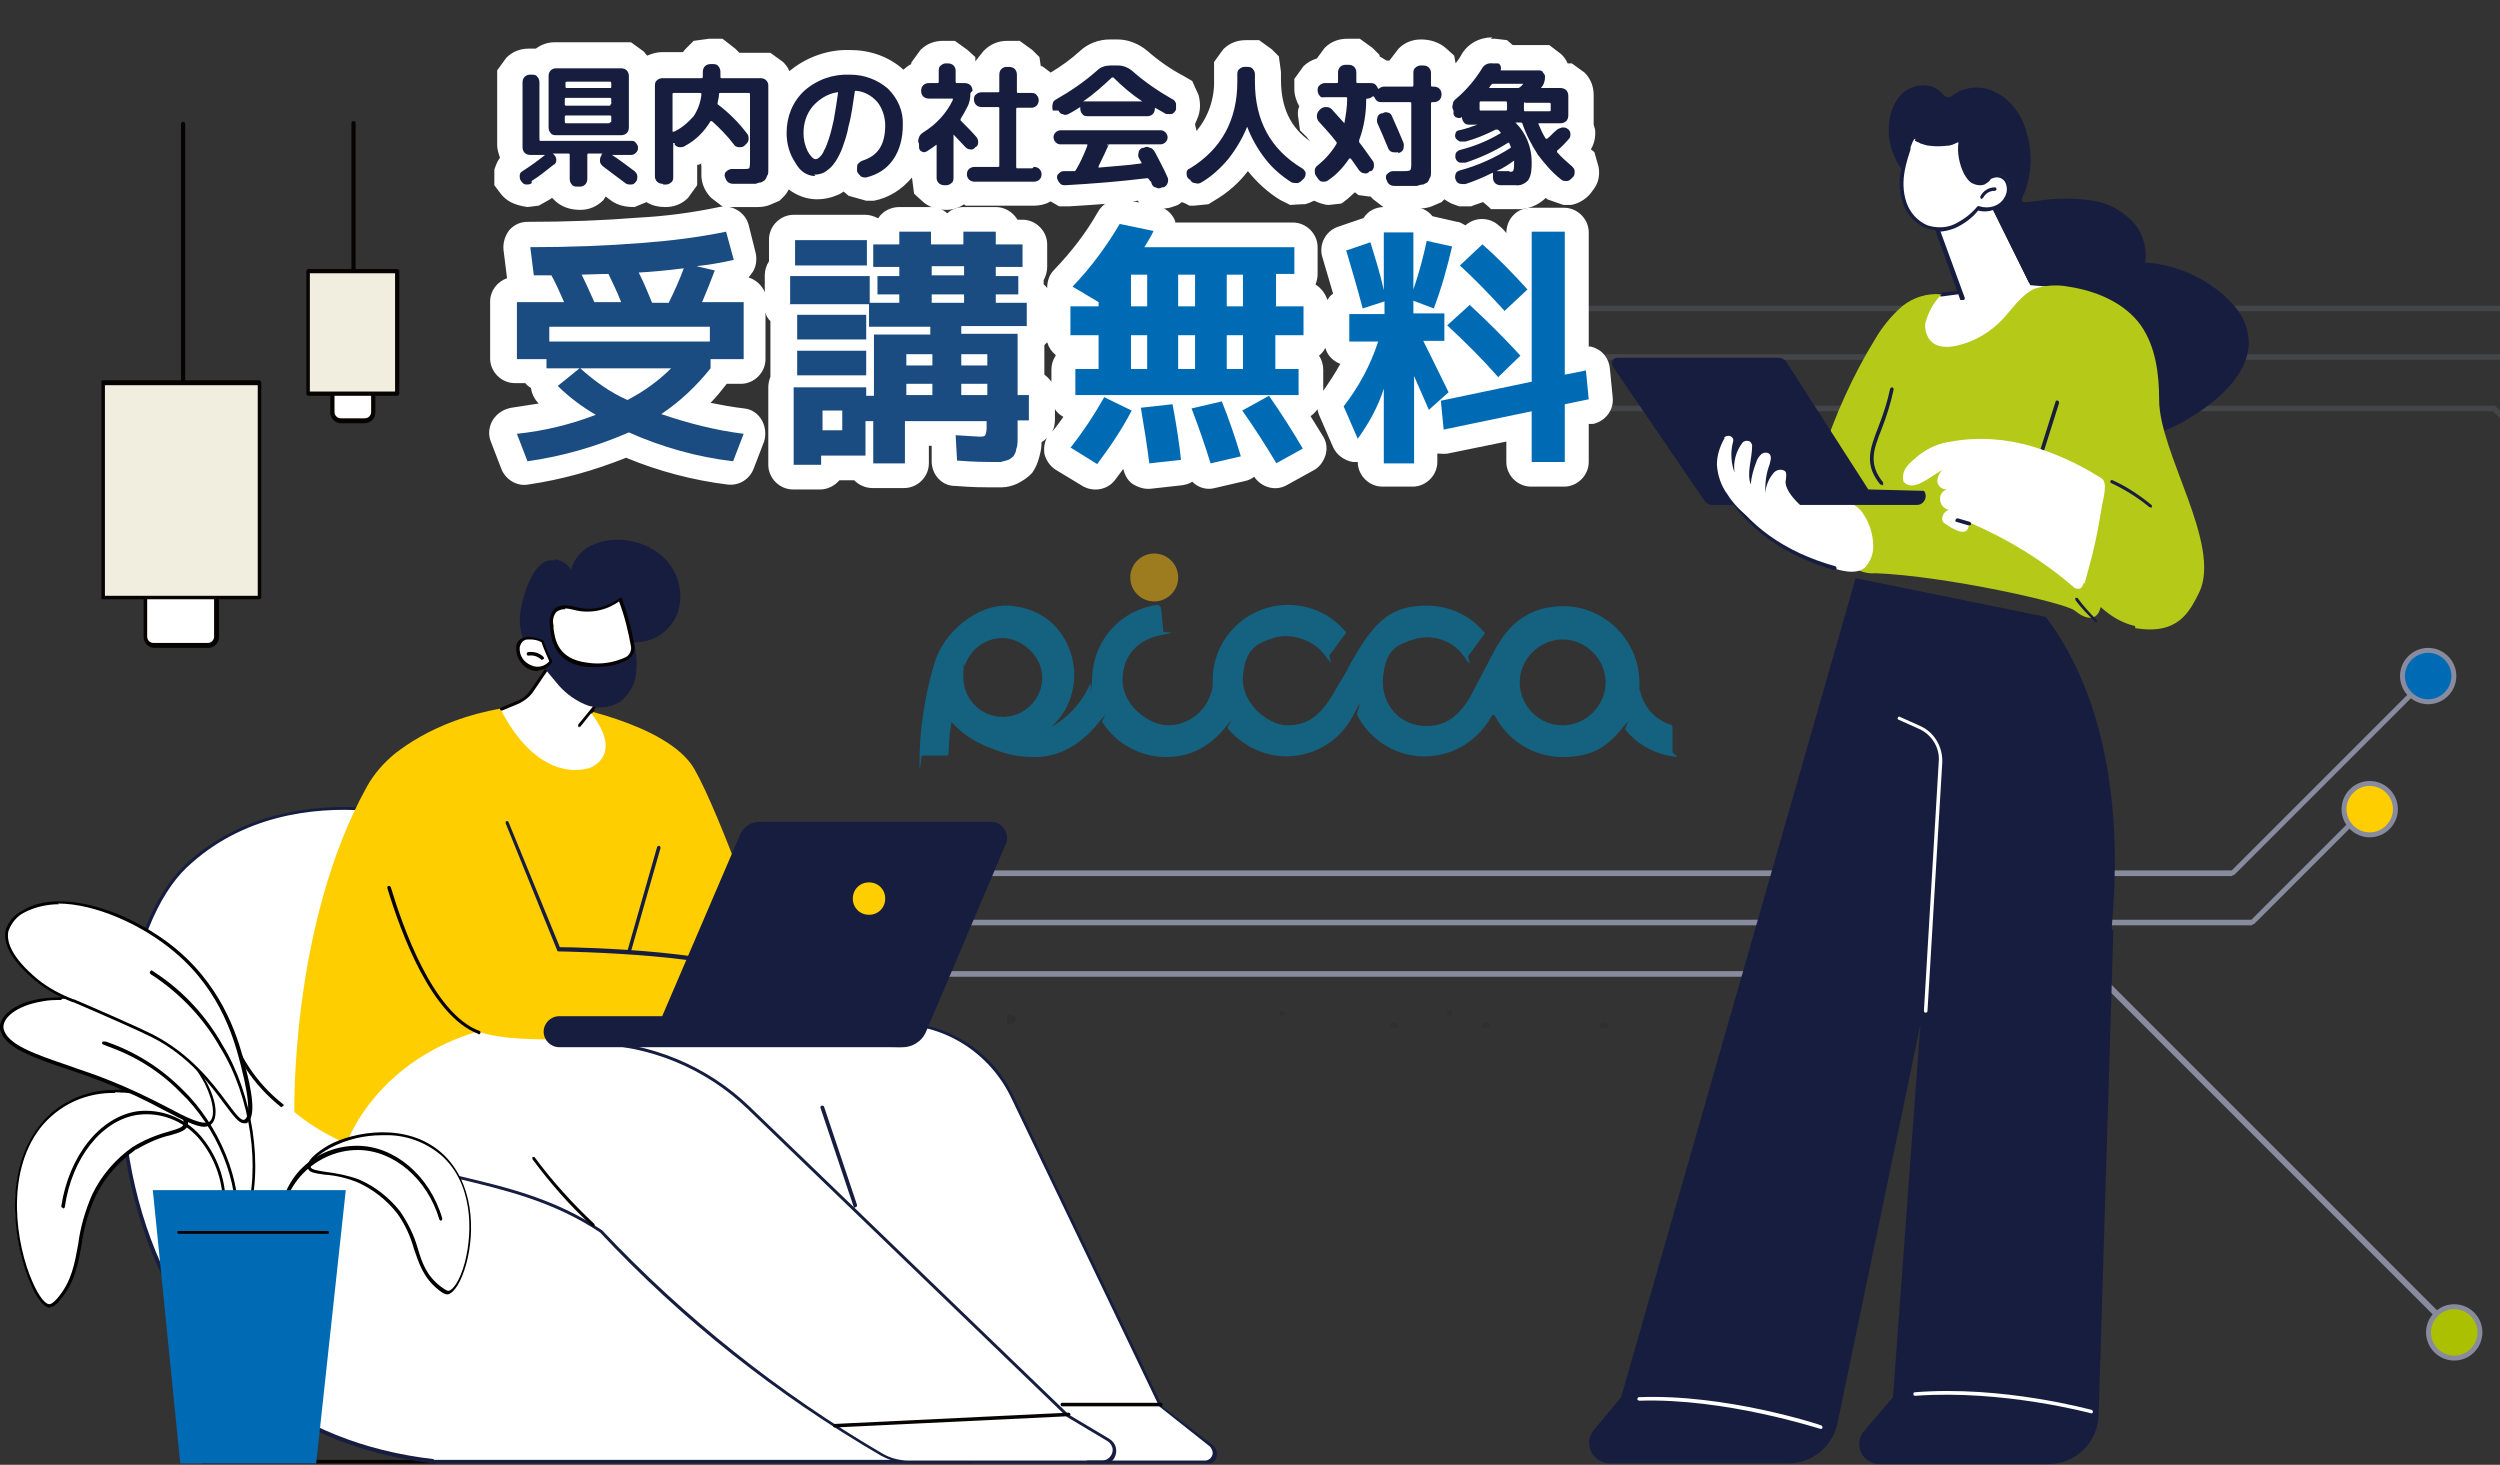 <?xml version="1.0" encoding="UTF-8"?>
<svg id="_レイヤー_1" data-name="レイヤー_1" xmlns="http://www.w3.org/2000/svg" xmlns:xlink="http://www.w3.org/1999/xlink" version="1.1" viewBox="0 0 355 208">
  <rect x="0" y="0" width="355" height="208" fill="#333333" stroke="none"/>
  <!-- Generator: Adobe Illustrator 29.0.0, SVG Export Plug-In . SVG Version: 2.1.0 Build 186)  -->
  <defs>
    <style>
      .st0 {
        fill: none;
      }

      .st1 {
        fill: #171d3f;
      }

      .st2 {
        fill: #ffce00;
      }

      .st3 {
        fill: #abc100;
      }

      .st4 {
        fill: #070303;
      }

      .st5 {
        fill: #888b9d;
      }

      .st6 {
        clip-path: url(#clippath-1);
      }

      .st7 {
        clip-path: url(#clippath-3);
      }

      .st8 {
        clip-path: url(#clippath-2);
      }

      .st9 {
        fill: #b5c918;
      }

      .st10 {
        fill: #222;
        isolation: isolate;
        opacity: .2;
      }

      .st11 {
        fill: #fff;
      }

      .st12 {
        fill: #f2eedf;
      }

      .st13 {
        fill: #1a4c81;
      }

      .st14 {
        opacity: .2;
      }

      .st15 {
        fill: #e5ad14;
      }

      .st15, .st16 {
        opacity: .6;
      }

      .st17 {
        fill: #006bb5;
      }

      .st18 {
        clip-path: url(#clippath);
      }

      .st16 {
        fill: #0083b3;
      }
    </style>
    <clipPath id="clippath">
      <rect class="st0" y="0" width="355" height="208"/>
    </clipPath>
    <clipPath id="clippath-1">
      <rect class="st0" x="14.4" y="17.3" width="42.3" height="74.7"/>
    </clipPath>
    <clipPath id="clippath-2">
      <rect class="st0" x="17" y="76.6" width="155.8" height="131.2"/>
    </clipPath>
    <clipPath id="clippath-3">
      <rect class="st0" y="127.9" width="66.9" height="79.9"/>
    </clipPath>
  </defs>
  <g class="st18">
    <g>
      <path class="st10" d="M143,145.4h.3c.6,0,.9-.2.9-.7s-.3-.6-.8-.6c-.1,0-.2,0-.4,0v1.2ZM181.7,144.2v-.6h.7v.6h-.7ZM197.3,145.9h1.3c0-.2,0-.4-.2-.5-.3-.2-.6-.2-.9,0-.1.1-.2.3-.2.5ZM205.5,144.2v-.6h.7v.6h-.7ZM210.4,145.9h1.3c0-.2,0-.4-.2-.5-.3-.2-.6-.2-.9,0-.1.1-.2.3-.2.5ZM227.1,145.9h1.3c0-.2,0-.4-.2-.5-.3-.2-.6-.2-.9,0-.1.1-.2.3-.2.5Z"/>
      <g class="st6">
        <g>
          <path class="st11" d="M29.6,91.7h-7.7c-.7,0-1.2-.5-1.2-1.2v-11.5c0-.7.5-1.2,1.2-1.2h7.7c.7,0,1.2.5,1.2,1.2v11.5c0,.7-.5,1.2-1.2,1.2"/>
          <path class="st4" d="M29.6,92h-7.7c-.8,0-1.5-.7-1.5-1.5v-11.5c0-.8.7-1.5,1.5-1.5h7.7c.8,0,1.5.7,1.5,1.5v11.5c0,.8-.7,1.5-1.5,1.5M21.8,78c-.5,0-.9.4-.9.9v11.5c0,.5.4.9.9.9h7.7c.5,0,.9-.4.9-.9v-11.5c0-.5-.4-.9-.9-.9h-7.7Z"/>
          <path class="st4" d="M26,58.7c-.1,0-.3-.1-.3-.3h0V17.6c0-.1.1-.3.3-.3s.3.1.3.3v40.9c0,.1-.1.3-.3.3h0"/>
          <path class="st12" d="M14.6,54.4h22.2v30.5H14.6v-30.5Z"/>
          <path class="st4" d="M36.8,85.1H14.6c-.1,0-.3-.1-.3-.3s0,0,0,0v-30.5c0-.1.1-.3.3-.3h22.2c.1,0,.3.1.3.3h0v30.5c0,.1-.1.3-.3.3h0M14.9,84.6h21.7v-29.9H14.9v29.9Z"/>
          <path class="st11" d="M51.8,59.8h-3.4c-.7,0-1.2-.5-1.2-1.2v-5.5c0-.7.5-1.2,1.2-1.2h3.4c.7,0,1.2.5,1.2,1.2v5.5c0,.7-.5,1.2-1.2,1.2"/>
          <path class="st4" d="M51.8,60.1h-3.4c-.8,0-1.5-.7-1.5-1.5v-5.5c0-.8.7-1.5,1.5-1.5h3.4c.8,0,1.5.7,1.5,1.5v5.5c0,.8-.7,1.5-1.5,1.5M48.4,52.1c-.5,0-.9.4-.9.9v5.5c0,.5.4.9.9.9h3.4c.5,0,.9-.4.9-.9v-5.5c0-.5-.4-.9-.9-.9h-3.4Z"/>
          <path class="st4" d="M50.2,41.1c-.1,0-.3-.1-.3-.3h0v-23.3c0-.1.1-.3.3-.3s.3.1.3.3v23.3c0,.1-.1.3-.3.3h0"/>
          <rect class="st12" x="43.8" y="38.5" width="12.6" height="17.4"/>
          <path class="st4" d="M56.4,56.2h-12.6c-.1,0-.3-.1-.3-.3h0v-17.4c0-.1.1-.3.3-.3h12.6c.1,0,.3.1.3.3h0v17.4c0,.1-.1.3-.3.3h0M44,55.6h12.1v-16.8h-12.1v16.8Z"/>
        </g>
      </g>
      <g>
        <path class="st5" d="M348.5,189.5c0,0-.2,0-.3-.1l-50.7-50.7h-166.7c-.2,0-.4-.2-.4-.4s.2-.4.4-.4h166.9c0,0,.2,0,.3.1l50.8,50.8c.1.1.1.4,0,.5,0,0-.2.1-.3.1"/>
        <path class="st3" d="M352.2,189.2c0,2-1.6,3.7-3.7,3.7s-3.7-1.6-3.7-3.7c0-2,1.6-3.7,3.7-3.7,2,0,3.7,1.6,3.7,3.7h0"/>
        <path class="st5" d="M348.5,193.2c-2.2,0-4-1.8-4-4,0-2.2,1.8-4,4-4,2.2,0,4,1.8,4,4h0c0,2.2-1.8,4-4,4M348.5,185.9c-1.8,0-3.3,1.5-3.3,3.3s1.5,3.3,3.3,3.3,3.3-1.5,3.3-3.3h0c0-1.8-1.5-3.3-3.3-3.3"/>
        <path class="st5" d="M317,124.4h-178.6c-.2,0-.4-.2-.4-.4h0c0-.2.2-.4.4-.4h178.5l27.3-27.3c.1-.1.4-.1.5,0,.1.1.1.3,0,.5l-27.4,27.4c0,0-.2.1-.3.1"/>
        <path class="st17" d="M348.5,96c0,2-1.6,3.7-3.7,3.7s-3.7-1.6-3.7-3.7,1.6-3.7,3.7-3.7c0,0,0,0,0,0,2,0,3.7,1.6,3.7,3.7h0"/>
        <path class="st5" d="M344.8,100c-2.2,0-4-1.8-4-4,0-2.2,1.8-4,4-4,2.2,0,4,1.8,4,4h0c0,2.2-1.8,4-4,4M344.8,92.7c-1.8,0-3.3,1.5-3.3,3.3s1.5,3.3,3.3,3.3,3.3-1.5,3.3-3.3h0c0-1.8-1.5-3.3-3.3-3.3"/>
        <path class="st5" d="M319.8,131.4h-187.7c-.2,0-.4-.2-.4-.4h0c0-.2.2-.4.4-.4h187.6l16-16c.1-.1.4-.1.5,0,.1.1.1.3,0,.5l-16.1,16.1c0,0-.2.1-.3.1"/>
        <path class="st2" d="M340.2,114.9c0,2-1.6,3.7-3.7,3.7-2,0-3.7-1.6-3.7-3.7s1.6-3.7,3.7-3.7h0c2,0,3.7,1.6,3.7,3.7h0"/>
        <path class="st5" d="M336.5,118.9c-2.2,0-4-1.8-4-4,0-2.2,1.8-4,4-4,2.2,0,4,1.8,4,4h0c0,2.2-1.8,4-4,4M336.5,111.6c-1.8,0-3.3,1.5-3.3,3.3s1.5,3.3,3.3,3.3,3.3-1.5,3.3-3.3h0c0-1.8-1.5-3.3-3.3-3.3"/>
      </g>
      <g class="st8">
        <g>
          <path class="st4" d="M61.6,207.8H28.8c-.1,0-.3,0-.3-.2,0-.1,0-.3.2-.3,0,0,0,0,0,0h32.8c.1,0,.3,0,.3.2,0,.1,0,.3-.2.3,0,0,0,0,0,0"/>
          <path class="st11" d="M65.9,117.8s-24.2-9.4-39.5,5.3-16.2,78.4,35.2,84.5h76.5l-72.2-89.8Z"/>
          <path class="st1" d="M138,207.8H61.5c-10.8-1.3-20-5.2-27.2-11.6-6.5-5.9-11.3-13.4-14-21.8-3.2-9.7-4.1-20.1-2.8-30.2,1.3-9.5,4.4-17.2,8.7-21.3,8-7.6,18.3-8.7,25.7-8.2,4.8.3,9.5,1.3,14.1,2.9,0,0,0,0,0,0l72.2,89.8c0,.1,0,.3,0,.3,0,0-.1,0-.2,0M61.6,207.3h75.9l-71.8-89.4c-4.5-1.6-9.2-2.5-13.9-2.8-7.2-.5-17.4.6-25.3,8.1-8.2,7.8-12.5,30.7-5.7,51,6.4,19,20.8,30.7,40.8,33"/>
          <path class="st4" d="M40.1,157.2c0,0-.1,0-.2,0-3.9-3.1-6.7-7.3-8-12.1,0-.1,0-.3.2-.3.1,0,.3,0,.3.2,0,0,0,0,0,0,1.3,4.7,4,8.8,7.8,11.8.1,0,.1.2,0,.3,0,0-.1,0-.2,0"/>
          <path class="st2" d="M57.3,165.2c-6.3-1.7-11.6-4-15.5-7.3,0,0-.6-26.5,10.3-46.2,1-1.8,2.4-3.4,4-4.7,3.7-2.9,11.3-7.2,23.3-7,0,0,15.4,2.6,19.2,9.2,3.8,6.7,10.3,25.6,10.3,25.6l-51.5,30.3Z"/>
          <path class="st1" d="M89.3,135.3s0,0,0,0c-.1,0-.2-.2-.2-.3l4.2-14.7c0-.1.2-.2.3-.2.1,0,.2.2.2.3,0,0,0,0,0,0l-4.2,14.7c0,.1-.1.2-.2.2"/>
          <path class="st11" d="M49.2,162.4s5.9-17.5,30.7-17.6c15.7-.1,35.2.1,47.4.3,7.1.1,13.5,4.2,16.5,10.6l21,43.8,7.2,5.7c.6.5.7,1.3.2,1.9-.3.3-.7.5-1.1.5h-42c-1.4,0-2.7-.4-4-1-14.8-8.5-28.2-19.2-39.9-31.7-11.3-7.5-23-6.9-36.1-12.4"/>
          <path class="st1" d="M171.2,207.8h-42c-1.4,0-2.8-.4-4.1-1.1-14.8-8.6-28.2-19.2-39.9-31.7-6.6-4.4-13.4-6-20.5-7.7-5.3-1.1-10.5-2.7-15.6-4.7-.1,0-.2-.2-.1-.3,0-.1.2-.2.3-.1,5,2,10.2,3.5,15.5,4.7,7.2,1.7,14,3.3,20.7,7.8,0,0,0,0,0,0,11.7,12.4,25.1,23.1,39.8,31.7,1.2.7,2.5,1,3.8,1h42c.6,0,1.1-.5,1.1-1.1,0-.3-.2-.7-.4-.9l-7.2-5.7s0,0,0,0l-21-43.8c-3-6.3-9.3-10.4-16.3-10.4-13.1-.2-32-.4-47.4-.3-.1,0-.2-.1-.2-.2,0,0,0,0,0,0,0-.1.1-.2.2-.2h0c15.4-.1,34.3,0,47.4.3,7.2,0,13.7,4.2,16.7,10.7l21,43.8,7.2,5.6c.7.5.8,1.6.3,2.2-.3.4-.8.6-1.3.6"/>
          <path class="st1" d="M156.5,207.8h-2.1c-.1,0-.2-.1-.2-.2s.1-.2.2-.2h2.1c.8,0,1.5-.7,1.5-1.5,0-.5-.3-1-.8-1.3l-5.7-3.4s0,0,0,0l-45.3-43.7c-6-5.8-14-9.1-22.4-9.2h-4c-.1,0-.2-.2-.2-.3s.1-.2.2-.2h4c8.5.2,16.6,3.5,22.7,9.4l45.3,43.7,5.7,3.4c1,.6,1.3,1.8.7,2.8-.4.6-1,1-1.7,1"/>
          <path class="st1" d="M121.4,171.5c-.1,0-.2,0-.2-.2l-4.7-14c0-.1,0-.3.2-.3.1,0,.2,0,.3.1l4.7,14c0,.1,0,.3-.2.3,0,0,0,0,0,0"/>
          <path class="st4" d="M84.4,174.2c0,0-.1,0-.2,0-3.2-2.9-6-6.1-8.6-9.6,0-.1,0-.3,0-.3.1,0,.3,0,.3,0,2.5,3.4,5.4,6.6,8.5,9.5,0,0,.1.2,0,.3,0,0-.1,0-.2,0"/>
          <path class="st4" d="M118.5,202.7c-.1,0-.2-.1-.2-.3,0-.1.1-.2.2-.2l33.2-1.6c.1,0,.2,0,.3.2,0,.1,0,.2-.2.3l-33.2,1.6h0"/>
          <path class="st4" d="M164.8,199.7h-14c-.1,0-.2-.1-.2-.3,0-.1.1-.2.2-.2h14c.1,0,.3,0,.3.2,0,.1,0,.3-.2.3,0,0,0,0,0,0"/>
          <path class="st2" d="M71.2,114.7l8.2,20.1s26.2.4,28.7,4.5-1.5,5.8-1.5,5.8c0,0-30.2,4.5-38.6,1.4s-13.6-22-14.7-29.1,18-2.7,18-2.7"/>
          <path class="st4" d="M67.9,146.8s0,0,0,0c-6.6-2.5-10.9-14.1-12.9-20.7,0-.1,0-.3.2-.3.1,0,.2,0,.3.2,1.6,5.3,5.9,17.9,12.6,20.4.1,0,.2.2.1.3,0,0-.1.2-.2.2"/>
          <path class="st1" d="M108,139.6c0,0-.2,0-.2-.1-2.4-4-28.2-4.4-28.5-4.4,0,0-.2,0-.2-.2l-7.3-18c0-.1,0-.3.1-.3.1,0,.3,0,.3.1,0,0,0,0,0,0l7.3,17.8c2.4,0,26.3.5,28.7,4.7,0,.1,0,.3,0,.3,0,0,0,0-.1,0"/>
          <path class="st1" d="M128,148.7h-48.6c-1.2,0-2.2-1-2.2-2.2s1-2.2,2.2-2.2h52.4l-3.8,4.4Z"/>
          <path class="st1" d="M128,148.7l-35.6-.6,12.7-29.6c.5-1.1,1.5-1.8,2.7-1.8h32.9c1.3,0,2.3,1,2.3,2.3,0,.3,0,.6-.2.9l-11.3,26.6c-.6,1.4-2,2.3-3.6,2.2"/>
          <path class="st2" d="M125.7,127.6c0,1.3-1,2.3-2.3,2.3-1.3,0-2.3-1-2.3-2.3s1-2.3,2.3-2.3h0c1.3,0,2.3,1,2.3,2.3"/>
          <path class="st4" d="M81.4,104.4c-.1,0-.2-.1-.2-.2,0,0,0-.1,0-.2.3-.3.7-.8,1.1-1.3.6-.7,1.4-1.6,1.8-2.1,0,0,.3,0,.3,0,0,0,0,.2,0,.3-.5.6-1.2,1.4-1.8,2.2-.4.5-.8.9-1.1,1.3,0,0-.1,0-.2,0"/>
          <path class="st11" d="M79.1,92.7l-3.6,5.3c-.5.7-1.2,1.3-2,1.7l-2.4,1s4.6,10.3,12.5,8.4c0,0,5.2-1.6.3-7.9l1.6-2.1-6.4-6.3Z"/>
          <path class="st4" d="M71.2,100.9c-.1,0-.2-.1-.2-.2,0,0,0-.2.1-.2l2.4-1c.8-.3,1.4-.9,1.9-1.6l3.6-5.3c0-.1.2-.2.3-.1.1,0,.2.2.1.3,0,0,0,0,0,0l-3.6,5.3c-.5.8-1.3,1.4-2.1,1.8l-2.4,1s0,0,0,0"/>
          <path class="st4" d="M82.3,103.3c-.1,0-.2-.1-.2-.2,0,0,0-.1,0-.2l3.1-3.8-6.3-6.2c-.1,0-.1-.2,0-.3,0-.1.2-.1.3,0,0,0,0,0,0,0l6.4,6.3c0,0,0,.2,0,.3l-3.2,4c0,0-.1,0-.2,0"/>
          <path class="st1" d="M78.8,79.4c1,.2,1.8.7,2.3,1.5.3-1.2,1.1-2.3,2.1-3,1.1-.7,2.3-1.1,3.5-1.2,2.8-.3,5.5.6,7.6,2.5,2,2,2.8,4.9,2,7.6-.9,2.7-3.4,4.5-6.3,4.4.4,1.5.5,3,.3,4.6-.2,1.5-1,2.9-2.3,3.9-1.5.9-3.4,1-5,.3-1.6-.7-3-1.8-4.1-3.2-.7-.8-1.3-1.6-1.9-2.3-.3-.4-.7-.8-1-1.2-.3-.2-.5-.4-.7-.7-1.2-1.6-1.7-3.7-1.4-5.7.1-1.1,1.6-8,4.9-7.3"/>
          <path class="st11" d="M88,85.1c.8,2.2,1.4,4.4,1.8,6.7,0,.7-.2,1.4-.9,1.7-1.7.9-3.7,1.2-5.7.9-4.7-.6-4.8-4.2-5-5.5-.3-1.8.5-3.1,3.3-2.4,2.2.6,4.6.1,6.4-1.3"/>
          <path class="st4" d="M84.9,94.7c-.5,0-1.1,0-1.6,0-4.5-.5-5-3.8-5.2-5.4,0-.1,0-.3,0-.4-.2-.8,0-1.7.6-2.4.6-.6,1.7-.7,3.1-.3,2.1.6,4.4.1,6.2-1.3,0,0,.3,0,.3,0,0,0,0,0,0,0,.8,2.2,1.4,4.5,1.8,6.8.1.8-.3,1.6-1,2-1.3.7-2.7,1-4.2,1M80.3,86.5c-.5,0-.9.1-1.3.4-.4.5-.6,1.2-.4,1.9,0,.1,0,.3,0,.4.2,1.6.6,4.4,4.8,4.9,1.9.3,3.8,0,5.5-.8.5-.3.8-.9.7-1.5-.4-2.2-.9-4.3-1.7-6.4-1.8,1.3-4.2,1.8-6.4,1.2-.4-.1-.9-.2-1.3-.2"/>
          <path class="st11" d="M78.2,94c-.5-.9-.9-1.9-1.2-2.9,0,0-3-1.6-3.4.8s3.2,4.4,4.7,2"/>
          <path class="st4" d="M76.4,95.3c-1.7,0-3.1-1.4-3.1-3.2,0,0,0-.2,0-.2,0-.6.4-1.1.9-1.3,1.1-.5,2.8.3,2.9.3,0,0,0,0,.1.1.3,1,.7,1.9,1.2,2.8,0,0,0,.2,0,.2-.4.7-1.2,1.2-2.1,1.2M75.2,90.8c-.2,0-.5,0-.7.1-.4.2-.6.6-.7,1-.1,1.2.6,2.2,1.7,2.6.9.4,1.9.1,2.5-.6-.4-.9-.8-1.8-1.1-2.7-.5-.3-1.1-.4-1.7-.4"/>
          <path class="st4" d="M77.1,93.7c0,0-.1,0-.2,0-.5-.5-1.2-.7-1.8-.6-.1,0-.3,0-.3-.2,0-.1,0-.3.2-.3.8-.1,1.6.1,2.2.7,0,0,.1.2,0,.3,0,0-.1,0-.2,0"/>
        </g>
      </g>
      <g class="st14">
        <g>
          <path class="st5" d="M404.7,108.9c0,0-.2,0-.3-.1l-50.4-50.4h-134.2c-.2,0-.4-.2-.4-.4h0c0-.2.2-.4.4-.4h134.3c0,0,.2,0,.3.1l50.5,50.5c.1.1.1.4,0,.5,0,0-.2.1-.3.1"/>
          <path class="st3" d="M408.3,108.5c0,2-1.6,3.6-3.6,3.6-2,0-3.6-1.6-3.6-3.6,0-2,1.6-3.6,3.6-3.6s3.6,1.6,3.6,3.6h0"/>
          <path class="st5" d="M404.7,112.5c-2.2,0-4-1.8-4-4s1.8-4,4-4,4,1.8,4,4-1.8,4-4,4M404.7,105.2c-1.8,0-3.3,1.5-3.3,3.3s1.5,3.3,3.3,3.3,3.3-1.5,3.3-3.3h0c0-1.8-1.5-3.3-3.3-3.3"/>
          <path class="st5" d="M373.4,44.2h-152.3c-.2,0-.4-.2-.4-.4,0-.2.2-.4.4-.4h152.1l27.1-27.1c.1-.1.4-.1.5,0s.1.4,0,.5h0l-27.2,27.2c0,0-.2.1-.3,0"/>
          <path class="st17" d="M404.7,16c0,2-1.6,3.6-3.6,3.6s-3.6-1.6-3.6-3.6,1.6-3.6,3.6-3.6c2,0,3.6,1.6,3.6,3.6h0"/>
          <path class="st5" d="M401,20c-2.2,0-4-1.8-4-4s1.8-4,4-4,4,1.8,4,4-1.8,4-4,4M401,12.7c-1.8,0-3.3,1.5-3.3,3.3s1.5,3.3,3.3,3.3c1.8,0,3.3-1.5,3.3-3.3,0-1.8-1.5-3.3-3.3-3.3"/>
          <path class="st5" d="M376.2,51.1h-155.1c-.2,0-.4-.2-.4-.4s.2-.4.4-.4h154.9l15.9-15.9c.1-.1.4-.1.5,0s.1.4,0,.5l-16,16c0,0-.2.1-.3,0"/>
          <path class="st2" d="M396.4,34.7c0,2-1.6,3.6-3.6,3.6s-3.6-1.6-3.6-3.6,1.6-3.6,3.6-3.6,3.6,1.6,3.6,3.6h0"/>
          <path class="st5" d="M392.8,38.7c-2.2,0-4-1.8-4-4s1.8-4,4-4,4,1.8,4,4-1.8,4-4,4M392.8,31.4c-1.8,0-3.3,1.5-3.3,3.3s1.5,3.3,3.3,3.3,3.3-1.5,3.3-3.3h0c0-1.8-1.5-3.3-3.3-3.3"/>
        </g>
      </g>
      <g>
        <path class="st1" d="M299.9,132c-.4,0,4.1-26.5-9.4-44.4l-27-5.5-33.3,116.3-3.9,4.7c-1,1.2-.8,3,.4,4,.5.4,1.2.7,1.8.7h25.5c3.3,0,6.2-2.4,6.9-5.6l11.8-56.7-3.9,52.9-4.1,4.8c-1,1.2-.9,3,.3,4,.5.4,1.2.7,1.9.7h24c3.8,0,6.9-3,7.1-6.8l2.1-69Z"/>
        <path class="st11" d="M297,200.7s0,0,0,0c-.1,0-12.5-3.4-25-2.5-.1,0-.3,0-.3-.2,0-.1,0-.3.2-.3,12.5-1,25,2.5,25.1,2.5.1,0,.2.2.2.3,0,.1-.1.2-.3.2"/>
        <path class="st11" d="M258.5,202.9s0,0,0,0c-.1,0-13.5-4.4-25.7-4-.1,0-.3-.1-.3-.2s.1-.3.2-.3c12.3-.5,25.7,3.9,25.9,4,.1,0,.2.2.2.3,0,.1-.1.2-.2.2"/>
        <path class="st11" d="M273.4,143.8h0c-.1,0-.2-.1-.2-.3,0,0,0,0,0,0l2.1-35.3c.2-2-1-3.9-2.8-4.7l-2.9-1.3c-.1,0-.2-.2-.1-.3,0-.1.2-.2.3-.1l2.9,1.3c2,.9,3.2,3,3.1,5.2l-2.1,35.3c0,.1-.1.2-.3.2"/>
        <path class="st1" d="M319,46.5c-.8-2.6-3-4.6-5.2-6.1-2.4-1.6-5.1-2.6-7.9-3-.4,0-.9-.1-1.3-.1.3-1.9-.2-3.9-1.4-5.4-1.5-1.8-3.6-3-5.9-3.4-2.6-.4-5.2-.4-7.8,0-.6,0-1.2.2-1.9.2-.1,0-.4,0-.5-.1-.1-.2,0-.5.1-.6.2-.5.5-1.1.6-1.6.2-.6.3-1.2.4-1.8.4-2.4,0-4.9-.9-7.2-.9-2.1-2.5-3.8-4.6-4.6-1.1-.4-2.3-.5-3.4-.2-.5.1-1.1.3-1.5.6-.4.2-.8.7-1.3.6-.4-.1-.8-.6-1.1-.9-.4-.3-.9-.6-1.4-.7-1.1-.2-2.2,0-3.1.5-2,1.2-2.7,3.6-2.7,5.8,0,2.3.9,4.4,2.3,6.2.3.4.7.8,1.1,1.2.2.2.5.2.8,0,.6,3.8,3,7.2,6.3,9.1.9.5,1.9.9,2.9,1.2-.4,4.9.6,9.8,2.9,14.1,2.3,4.6,6.1,8.4,10.7,10.7,2.5,1.2,5.4,1.6,8.1,1.2,2.7-.4,5.4-1.4,7.7-2.9,4.2-2.5,9.7-7.2,8-12.7"/>
        <path class="st11" d="M282.3,28.3l6,12.2,2.5.2s-9.4,10.5-15.2,10.2-4.7-6.9-.4-8.9l3.1-.5-3.9-10.5,8-2.6Z"/>
        <path class="st1" d="M278.5,42.6c-.1,0-.2,0-.2-.2l-4.1-11.4c0-.1,0-.3.2-.3,0,0,0,0,0,0l8-2.6c.1,0,.3,0,.3.1l5.8,11.7c0,.1,0,.3-.1.3-.1,0-.3,0-.3-.1,0,0,0,0,0,0l-5.7-11.5-7.5,2.5,4.1,11.2c0,.1,0,.3-.2.3,0,0,0,0,0,0"/>
        <path class="st1" d="M275.6,42.1c-.1,0-.2-.1-.2-.3,0-.1,0-.2.2-.2l2.3-.3c.1,0,.3,0,.3.2,0,.1,0,.2-.2.3l-2.3.3s0,0,0,0"/>
        <path class="st11" d="M270.3,23.9c-.3,1.6-.3,3.2.2,4.8.5,1.5,1.7,2.8,3.2,3.4,1.3.5,2.8.4,4.1-.2,1.3-.6,2.4-1.4,3.3-2.5,1.4.5,3,0,3.8-1.3.5-.7.6-1.6.2-2.4-.4-.8-1.3-1.2-2.1-.8-.4.2-.7.6-1.2.8-.5.2-1.1.1-1.5-.2-.4-.3-.8-.7-1-1.2-.8-1.5-1-3.2-.7-4.9,0,.2-.9.4-1,.4-.4.1-.7.2-1.1.3-.8.1-1.5.1-2.3,0-.4,0-.8-.2-1.1-.3-.3-.2-.6-.3-1-.4-.6,0-.8,1.2-1,1.6-.3.9-.6,1.9-.8,2.9"/>
        <path class="st1" d="M275.4,32.7c-.6,0-1.3-.1-1.9-.3-1.6-.7-2.8-2-3.3-3.6-.5-1.6-.6-3.3-.2-4.9h.2s-.2,0-.2,0c.2-1,.5-2,.8-2.9,0,0,0-.2,0-.3.2-.6.4-1.5,1.2-1.5.3,0,.5.1.8.3,0,0,.2,0,.3.1.4.1.7.2,1.1.3.7.1,1.5.1,2.2,0,.4,0,.7-.1,1.1-.3h.1c.3,0,.5-.2.8-.3,0-.1.2-.2.3,0,0,0,.2.2.1.3-.4,1.6-.1,3.3.6,4.7.2.4.5.8.9,1.1.4.3.8.3,1.3.2.2,0,.4-.2.6-.4.2-.2.4-.3.6-.4.9-.4,2,0,2.4,1,.4.9.3,1.9-.3,2.6-.9,1.3-2.5,1.9-4,1.5-.9,1.1-2,1.9-3.3,2.5-.8.3-1.6.5-2.4.5M272,19.7c-.3,0-.5.7-.7,1.2,0,.1,0,.2,0,.3-.3.9-.6,1.9-.8,2.9-.3,1.5-.3,3.1.2,4.6.5,1.5,1.6,2.7,3,3.3,1.3.4,2.7.4,3.9-.2,1.2-.6,2.3-1.4,3.2-2.5,0,0,.2-.1.3,0,1.3.4,2.8,0,3.5-1.2.4-.6.5-1.4.2-2.1-.3-.7-1.1-1-1.8-.7-.2,0-.4.2-.5.4-.2.2-.4.3-.7.5-.6.2-1.2.1-1.8-.2-.5-.3-.8-.8-1.1-1.3-.7-1.4-1-3-.8-4.5-.1,0-.3.1-.5.2h0c-.4.2-.8.3-1.2.3-.8.1-1.6.1-2.4,0-.4,0-.8-.2-1.2-.3-.1,0-.2-.1-.4-.2-.2,0-.3-.2-.5-.2h0M278.3,19.3h0Z"/>
        <path class="st1" d="M281.5,28.3c-.1,0-.3-.1-.3-.3,0,0,0,0,0-.1.4-.8,1.2-1.3,2.1-1.3.1,0,.2.1.2.3,0,.1-.1.2-.3.2-.7,0-1.3.4-1.6,1,0,0-.1.1-.2.1"/>
        <path class="st9" d="M303.2,89.2c6.1,1,7.7-2.3,9.1-5.1,3.2-6.8-5.7-19.8-5.7-27.3,0-3.7-.5-7.6-2.6-10.6-2.3-3.2-6.3-4.9-10.3-5.5-1.6-.3-3.2-.2-4.8.3-1.9.9-3.1,2.8-4.5,4.3-1.7,1.8-3.8,3.1-6.2,3.7-1.5.4-3.3.5-4.3-.9-.4-.7-.6-1.4-.5-2.2.4-1.6,1.2-3,2.3-4.1-2-.2-4,.4-5.6,1.7-1.5,1.3-2.8,2.9-3.8,4.6-3.2,5.2-5.7,10.8-7.6,16.6-.8,2-1.2,4.2-1.1,6.3.3,2.4.7,4.7,2.5,6.4.6.5,2.5,2.7,3,3.1,1,.7,2.1,1,3.3.9,9.9.4,26.9,4.2,28.2,5.3,1.6,1.3,3.2,1.6,3.7-.5,1.4,1.3,3.1,2.3,4.9,2.7"/>
        <path class="st1" d="M289.1,67.1c-.1,0-.3-.1-.3-.3,0,0,0,0,0,0l3.1-9.8c0-.1.2-.2.3-.1.1,0,.2.2.2.3l-3.1,9.8c0,.1-.1.2-.2.2"/>
        <path class="st1" d="M267.2,68.8c0,0-.2,0-.2,0-2.3-2.8-1.5-5-.3-8.1.7-1.8,1.3-3.6,1.7-5.5,0-.1.2-.2.3-.2s.2.2.2.3c-.4,1.9-1,3.8-1.7,5.6-1.2,3-1.9,5,.2,7.6,0,.1,0,.3,0,.4,0,0-.1,0-.2,0"/>
        <path class="st11" d="M295.9,82.7c-.1.4-.3.8-.6.9-.3,0-.6,0-.8-.2-4.4-3.8-9.3-6.8-14.6-9.1-.7-.3.4,2.9-3.8,0-.7-.5-.1-1.8.7-1.9-.8-.1-1.4-.9-1.3-1.7,0-.5.4-1,.9-1.2-.7,0-1.2-.5-1.3-1.1,0,0,0,0,0,0,0-.7.3-1.3.8-1.7-1.8.9-4.2,3.3-5.6,1.7-.4-1.7.8-2.6,2.1-3.7,1.4-1.1,3-1.8,4.7-2,3.8-.7,7.8-.4,11.5.7,3.3,1,6.4,2.4,9.3,4.2.7.4.9.5,1,1.4,0,.9-.2,1.8-.4,2.7-.3,1.8-.6,3.6-1,5.4-.4,1.9-1,3.9-1.5,5.8"/>
        <path class="st1" d="M279.5,74.6s0,0,0,0l-1.7-.5c-.1,0-.2-.2-.1-.3,0-.1.2-.2.3-.2l1.7.5c.1,0,.2.2.2.3,0,.1-.1.2-.3.2"/>
        <path class="st1" d="M305.4,72c0,0-.1,0-.2,0-1.7-1.4-3.5-2.5-5.4-3.4-.1,0-.2-.2-.1-.3,0-.1.2-.2.3-.1h0c2,.9,3.8,2.1,5.5,3.5.1,0,.1.3,0,.4,0,0-.1,0-.2,0"/>
        <path class="st1" d="M297.7,88.3c0,0-.1,0-.2,0-1-1-2-2-2.8-3.1,0-.1,0-.3,0-.3.1,0,.3,0,.3,0,.8,1.1,1.7,2.1,2.7,3.1.1,0,.1.3,0,.4,0,0-.1,0-.2,0"/>
        <path class="st11" d="M266,77.6c0,1.1-.4,2.2-1.2,3-1.1.9-2.7.6-4.1.2-6.5-1.9-12.4-5.5-15.7-11.3-.1-.2-1.4-3.2-.9-3.9.5-.6,1.7.6,2.4.7,3.3.7,6.7,1.6,9.9,2.7,1.7.6,3.3,1.2,4.9,1.9,1.2.5,2.3.7,3.1,1.8,1,1.4,1.6,3.1,1.6,4.9"/>
        <path class="st1" d="M260.6,81s0,0,0,0c-7.3-2.1-12.8-6.1-15.9-11.5,0,0-1.5-3.3-.9-4.2,0-.1.2-.2.3,0s.2.2,0,.3c0,0,0,0,0,0-.4.5.7,3.2.9,3.6,3,5.3,8.4,9.2,15.6,11.2.1,0,.2.2.2.3,0,.1-.1.2-.3.2"/>
        <path class="st1" d="M252.6,50.8c.4,0,.7.2,1,.5l11.7,18.2,7.9.2c.4.5.3,1.3-.2,1.7-.2.2-.5.3-.8.3h-29.1c-.4,0-.7-.2-1-.5l-12.9-18.9c-.4-.6-.5-1.5.6-1.5"/>
        <path class="st11" d="M244.8,62.2c.4-.6,1.5-.3,1.3.5-.4,1.5-.3,3,.2,4.4-.2-1.5.2-3,1.1-4.2.2-.3.7-.4,1.1-.2.2.2.3.4.3.6,0,1.9-.8,3.8-.2,5.5.1-1.1.4-2.2.8-3.2.1-.4.4-.8.7-1.1.4-.3.9-.3,1.2,0,.3.4.1.9,0,1.4-.5,1.3-.7,2.7-.6,4.2,0-1.1.5-2.2,1.2-3,.2-.2.5-.4.9-.4.3,0,.7.1.8.4.1.3,0,.7,0,1-.4,1.3,1.6,3.8,5.3,6.1.9.5-3.8.3-5.1,1.1-.5.2-1,.3-1.5.2-1.5-.3-2.8-1-3.9-2-1.2-.9-2.3-2-3.1-3.3-.9-1.2-1.4-2.7-1.5-4.2,0-1.3.4-2.6,1.1-3.8"/>
      </g>
      <g class="st7">
        <g>
          <path class="st11" d="M19,163.2c-2.4,1.7-4.4,3.9-5.7,6.6-2.8,5.6-1.2,10.4-4.9,14.7-.8.9-1.1,1-1.4,1-2.8-.3-8.4-16.3-1.5-25.3,4.7-6.1,12.7-5.9,17.2-3.8,1.5.7,3.8,2.1,3.6,3.3-.2,1.4-3.7,1.1-7.4,3.5"/>
          <path d="M7.1,185.7h0c-.8,0-1.9-1.3-2.8-3.5-2.3-5.3-3.9-15.6,1.2-22.2,2.1-2.8,5.3-4.6,8.8-5.1,2.9-.4,6,0,8.7,1.2.4.2,3.9,1.9,3.7,3.5-.1.9-1.1,1.2-2.5,1.6-1.8.4-3.4,1.2-5,2.1v-.2c-.1,0,0,.2,0,.2-2.4,1.7-4.3,3.9-5.6,6.5-1,2.2-1.7,4.5-2,6.9-.5,2.7-.9,5.3-3,7.8-.7.9-1.1,1.1-1.5,1.1M16.4,155.2c-4.2-.1-8.1,1.7-10.7,5-5,6.5-3.4,16.6-1.1,21.8,1,2.3,1.9,3.2,2.4,3.2.1,0,.4,0,1.2-.9,2-2.4,2.4-4.9,2.9-7.6.3-2.4,1-4.8,2-7.1,1.3-2.7,3.3-5,5.7-6.7,1.6-1,3.3-1.7,5.1-2.2,1.3-.4,2.2-.6,2.2-1.2.1-.9-1.7-2.3-3.5-3.1-2-.9-4.1-1.3-6.3-1.3"/>
          <path d="M8.9,171.5h0c-.1,0-.2-.1-.2-.2h0c1.1-7.2,5.5-12.7,10.8-13.5,3.3-.4,6.7.9,8.9,3.4,2.1,2.4,3.4,5.5,3.6,8.7,0,.1,0,.2-.2.2-.1,0-.2,0-.2-.2,0,0,0,0,0,0-.2-3.1-1.5-6.1-3.5-8.4-2.2-2.4-5.3-3.6-8.5-3.2-5.1.7-9.4,6.1-10.4,13.1,0,.1-.1.2-.2.2"/>
          <path class="st11" d="M19.8,144.7c4,2.1,7.3,5.3,9.4,9.2,1.5,3,1.4,5.1.5,5.7-1.9,1-7.1-3.3-14.3-5.9-7-2.9-14.5-4.2-15.1-7.7-.2-1.6,1.9-3.5,5.7-4,4.8-.6,9.6.3,13.8,2.7"/>
          <path d="M29,160c-1.2,0-3.1-1-5.6-2.3-2.6-1.4-5.3-2.7-8.1-3.8-2-.8-3.9-1.5-5.8-2.1-5-1.7-9-3.1-9.5-5.7-.2-1.6,1.8-3.7,5.9-4.3,4.8-.6,9.7.3,14,2.7,4,2.1,7.3,5.3,9.5,9.3,1.7,3.3,1.4,5.4.4,6-.3.1-.5.2-.8.2M8.7,142c-.9,0-1.8,0-2.7.2-3.7.6-5.7,2.4-5.5,3.8.4,2.3,4.5,3.7,9.2,5.3,1.9.7,3.9,1.3,5.8,2.1,2.8,1.1,5.5,2.4,8.2,3.8,2.8,1.5,5,2.6,6,2.1.8-.5.8-2.5-.6-5.4-2.1-3.9-5.3-7.1-9.3-9.2h0c-3.4-1.9-7.1-2.9-11-2.9"/>
          <path d="M33.5,174.2h0c-.1,0-.2-.1-.2-.2,0,0,0,0,0,0,.8-5.9-2.5-14-7.7-18.9-2.9-3-6.5-5.2-10.5-6.6-.5-.2-.6-.2-.6-.4,0-.1,0-.2.2-.2,0,0,.1,0,.2,0,0,0,.2,0,.4.1,4,1.4,7.6,3.7,10.6,6.7,5.2,5,8.6,13.2,7.8,19.2,0,.1-.1.2-.2.2"/>
          <path class="st11" d="M50.8,167.6c2.2,1,4.2,2.5,5.7,4.5,3,4.1,2.1,7.9,5.8,10.8.8.6,1.1.7,1.3.6,2.5-.5,6-13.5-1-19.7-4.7-4.2-11.9-3.2-15.8-1.1-1.3.7-3.2,2-2.9,2.9.3,1.1,3.4.4,7,1.9"/>
          <path d="M63.5,183.8c-.3,0-.7-.2-1.3-.7-2.1-1.7-2.7-3.7-3.4-5.7-.5-1.8-1.3-3.6-2.4-5.1-1.5-1.9-3.4-3.4-5.6-4.4-1.5-.6-3.1-1-4.7-1.1-1.4-.2-2.3-.3-2.4-1-.3-1.3,2.5-2.9,3-3.2,3.5-1.9,11-3.3,16,1.1,4.6,4.1,4.8,11.1,3.5,15.8-.7,2.5-1.7,4.1-2.6,4.3,0,0-.1,0-.2,0M54.3,161.2c-2.6,0-5.1.6-7.4,1.8-1.5.8-3,2-2.8,2.7.1.4.9.5,2.1.7,1.6.2,3.2.5,4.8,1.1,2.3,1,4.3,2.6,5.8,4.5,1.1,1.6,2,3.4,2.5,5.2.6,2,1.2,3.9,3.3,5.5.8.6,1,.6,1.1.6.6-.1,1.6-1.4,2.3-4,1.2-4.6,1.1-11.4-3.4-15.3-2.3-1.9-5.1-2.9-8.1-2.8"/>
          <path d="M39.7,174.7c-.1,0-.2,0-.2-.2,0-2.9.9-5.7,2.7-7.9,2.1-2.5,5.2-3.9,8.5-3.9h0c5.3,0,10.3,4.2,12.1,10.3,0,.1,0,.2-.1.3s-.2,0-.3-.1h0c-1.7-5.8-6.5-9.9-11.6-9.9h0c-3.1,0-6.1,1.4-8.2,3.8-1.8,2.1-2.7,4.8-2.6,7.6,0,.1,0,.2-.2.2h0"/>
          <path class="st11" d="M25.1,135.1c6.7,5.7,8.6,12.9,9.4,16.2.5,1.8,1.8,7.2.4,7.9-1.7.9-4.3-7.5-13.2-12.1-1.9-1-6.8-3.2-11.2-5-1.9-.7-3.6-1.7-5.2-2.9-1-.8-5-4.1-4.3-7.1.4-1.2,1.2-2.1,2.3-2.7,5.2-3.2,15.3.1,21.8,5.7"/>
          <path d="M34.6,159.5c-.7,0-1.5-1.1-2.7-2.7-2-2.7-5-6.8-10.3-9.5-2-1-7-3.2-11.2-5h-.1c-1.8-.7-3.6-1.7-5.1-2.9-4.2-3.4-4.7-5.9-4.4-7.3.4-1.2,1.2-2.2,2.4-2.8,5.5-3.4,15.8.3,22.1,5.7,6.8,5.8,8.7,13.2,9.5,16.3.9,3.4,1.7,7.4.2,8.2-.1,0-.2,0-.4,0M8.4,128.4c-1.7,0-3.5.4-5,1.2-1,.5-1.8,1.5-2.2,2.6-.3,1.3.2,3.6,4.2,6.9,1.5,1.2,3.2,2.1,5,2.8h.1c4.2,1.8,9.2,4,11.2,5,5.4,2.8,8.5,6.9,10.5,9.6,1.2,1.6,2,2.7,2.5,2.5.6-.3,1-1.9-.5-7.7-.8-3.1-2.6-10.4-9.4-16.1-4.6-3.9-11.3-6.9-16.6-6.9"/>
          <path d="M35,173.1c-.1,0-.2,0-.2-.2,0,0,0,0,0,0,2.3-6.8.8-17.2-3.5-24.1-2.3-4.1-5.6-7.6-9.5-10.2-.5-.3-.6-.4-.5-.6,0,0,.1-.2.2-.2,0,0,.1,0,.2.1,0,0,.2.1.3.2,4,2.6,7.3,6.2,9.6,10.3,4.3,7,5.9,17.5,3.6,24.5,0,0-.1.1-.2.1"/>
          <path class="st17" d="M49.1,169l-4.2,38.8h-19.3l-3.9-38.8h27.3Z"/>
          <path d="M46.5,175.2h-21.1c-.1,0-.2,0-.2-.2s0-.2.2-.2h21.1c.1,0,.2,0,.2.2s0,.2-.2.2"/>
        </g>
      </g>
      <path class="st17" d="M88.2,42.9c-.6-1.6-1.3-2.9-1.8-4,0,0-1.3,0-3.8.1.4.8,1,2.1,1.8,3.9h3.9ZM95,42.9c.8-1.6,1.5-3.2,2.1-4.8-2.4.3-4.5.5-6.4.6.7,1.4,1.3,2.8,1.9,4.3h2.4ZM89.1,56.8c2.3-1.2,4.4-2.7,6.2-4.5h-12.9c2,1.8,4.2,3.4,6.7,4.5h0ZM75,35.2c5.7,0,11-.2,16.1-.6,4-.3,8-.8,11.9-1.6l1,4c-1.7.4-3.5.7-5.3.9l2.6.6c-.6,1.6-1.2,3.1-1.8,4.5h5.9v8.1h-4.7v1.3c-2,2.5-4.3,4.7-7,6.5,3.8,1.3,7.7,2.3,11.7,2.8l-1.5,3.9c-5.1-.6-10.1-2-14.8-4.1-4.6,2-9.4,3.4-14.4,4.1l-1.5-3.9c3.8-.4,7.6-1.3,11.2-2.7-1.9-1.1-3.8-2.5-5.4-4.1l3.1-2.5h-4.7v-1.3h-4.2v-8.1h6.7c-.6-1.4-1.2-2.7-1.8-3.8h-2.5l-.5-4ZM100.7,46.4h-22.8v2.1h22.8v-2.1ZM140.2,54.5h-3.7v1.6h3.7v-1.6ZM140.2,51.9v-1.6h-3.7v1.6h3.7ZM128.6,54.5v1.6h3.7v-1.6h-3.7ZM128.6,51.9h3.7v-1.6h-3.7v1.6ZM132.3,39.2h4.6v-1.3h-4.6v1.3ZM132.3,41.8v1.2h4.6v-1.2h-4.6ZM116.8,61.1h2.8v-2.8h-2.8v2.8ZM112.8,37.7v-3.6h10.2v3.6h-10.2ZM112.2,43.1v-3.9h11.3v3.8h4.2v-1.2h-3.1v-2.6h3.1v-1.3h-3.7v-3.2h3.7v-1.8h4.5v1.8h4.6v-1.8h4.6v1.8h3.8v3.2h-3.8v1.3h3.2v2.6h-3.2v1.2h4.4v3.3h-9.3v1.1h8v8.7h1.6v3.6h-1.6v.4c0,.9,0,1.7,0,2.2,0,.5,0,1-.2,1.5,0,.3-.2.7-.4,1-.2.2-.5.4-.7.5-.3.1-.7.2-1.1.3-.4,0-.9,0-1.5,0s-2.2,0-4.7-.2l-.2-3.6c1.9.1,3,.2,3.3.2.5,0,.8,0,.9-.2.2-.4.2-.9.2-1.3v-.7h-11.6v6h-4.5v-6h-1.1v4.9h-6.3v1.3h-3.9v-11h10.3v1.2h1.1v-8.7h8v-1.1h-8.7v-3.2h-11.3ZM113.2,48.2v-3.5h9.8v3.5h-9.8ZM113.2,53.3v-3.5h9.8v3.5h-9.8ZM174.2,47.7v4.8h2.3v-4.8h-2.3ZM174.2,43.5h2.3v-4.5h-2.3v4.5ZM167.3,47.7v4.8h2.5v-4.8h-2.5ZM167.3,43.5h2.5v-4.5h-2.5v4.5ZM162.9,47.7h-2.3v4.8h2.3v-4.8ZM160.6,39v4.5h2.3v-4.5h-2.3ZM181.1,43.5h4v4.1h-4v4.8h3.3v3.7h-31.7v-3.7h3.3v-4.8h-4v-4.1h4v-.6l-3.7-2.2c2.6-2.7,4.8-5.7,6.7-8.9l4.8,1.1c-.4.9-.9,1.6-1.3,2.3h21.3v3.8h-2.6v4.5ZM152.1,63.6c1.8-2.3,3.4-4.7,4.8-7.2l3.9,1.9c-1.4,2.7-3.1,5.2-4.9,7.6l-3.7-2.3ZM163.2,65.8c-.3-2.4-.7-5-1.2-7.9l4.5-.5c.6,3.2,1,5.9,1.2,7.9l-4.5.5ZM171.9,65.8c-.8-2.6-1.7-5.2-2.7-7.8l4.3-1c1,2.5,1.9,5.1,2.7,7.8l-4.3,1ZM181.2,65.8c-1.5-2.5-3.1-5-4.8-7.4l3.8-2.1c1.8,2.6,3.4,5.1,4.8,7.5l-3.8,2.1ZM217.5,58.5l-12.5,2.6-.4-4.1,12.9-2.7v-21.3h4.7v20.3l3-.6.4,4.1-3.4.7v8.2h-4.7v-7.2ZM213.8,44.2c-2.1-2.3-4.2-4.5-6.4-6.5l3.2-3c2.3,2,4.4,4.2,6.4,6.4l-3.2,3ZM212.7,53.6c-2.2-2.5-4.6-4.9-7.2-7.3l3.2-2.9c2.5,2.3,4.9,4.7,7.2,7.2l-3.2,3.1ZM191.2,35.7l3.5-1.2c.7,2.3,1.4,4.5,1.9,6.8v-8.2h4.2v8.1c.8-2.3,1.4-4.6,1.9-6.9l3.6.8c-.7,3-1.5,5.9-2.6,8.8l-2.9-1.1v1.8h4.4v3.9h-3c.8,1.6,2,4,3.6,7.3l-2.8,2.5-2.1-4.8v12.4h-4.3v-10.6c-.8,2.5-2.1,4.9-3.8,7.1l-2-4.6c2.1-2.7,3.8-5.8,4.9-9.2h-4.1v-3.9h5v-1.8l-3.1,1c-.7-2.7-1.5-5.4-2.3-8.1Z"/>
      <path class="st11" d="M158.9,28.3c.3,0,.5,0,.7,0l4.8,1c1.1.2,1.9.9,2.4,1.9,0,.1.1.2.1.4h16.7c1.9,0,3.5,1.6,3.5,3.5v3.8c0,.5-.1,1-.3,1.5.8.5,1.4,1.3,1.7,2.2.2-.4.5-.7.8-.9-.5-1.7-1-3.4-1.5-5.1-.6-1.8.4-3.8,2.2-4.4l3.5-1.2h.1c.6-1,1.7-1.6,2.9-1.6h4.2c1.1,0,2.1.5,2.7,1.3l3.5.8c.4,0,.8.3,1.2.5,1.3-1.2,3.4-1.2,4.7,0,.4.3.8.7,1.1,1.1h0c0-2.1,1.6-3.6,3.5-3.6h4.7c1.9,0,3.5,1.6,3.5,3.5v16.2c.6,0,1.1.3,1.6.6.8.6,1.3,1.5,1.4,2.5l.4,4.1c.2,1.8-1,3.4-2.8,3.8h-.6v5.4c0,1.9-1.6,3.5-3.5,3.5h-4.7c-1.9,0-3.5-1.6-3.5-3.5v-2.9l-8.3,1.7c-.5.1-1,0-1.5,0v1.2c0,1.9-1.6,3.5-3.5,3.5h-4.3c-1.9,0-3.5-1.6-3.5-3.5h0c-.2,0-.5,0-.7,0-1.2-.2-2.3-1-2.8-2.1l-2-4.6c-.1-.3-.2-.5-.2-.8-.3.4-.6.7-1,1,.6,1,1.2,1.9,1.8,2.9.5.8.6,1.8.3,2.7-.3.9-.9,1.7-1.7,2.1l-3.8,2.1c-1.6.9-3.6.3-4.6-1.2-.4.3-.8.5-1.3.6l-4.3,1c-1.1.3-2.3,0-3.2-.9-.4.3-.9.4-1.4.5l-4.5.5c-.9.1-1.8-.2-2.6-.7-.7-.5-1.1-1.3-1.3-2.1-.4.5-.8,1.1-1.2,1.6-1.1,1.4-3.1,1.7-4.6.8l-3.8-2.3c-.8-.5-1.4-1.4-1.6-2.3-.1-.8,0-1.6.4-2.3-.2.3-.5.5-.8.7,0,.7-.1,1.3-.3,2-.2.8-.5,1.6-1,2.3-.6.7-1.4,1.2-2.2,1.6-.7.3-1.4.5-2.2.5-.4,0-1,0-1.8,0s-2.2,0-4.8-.2c-1.8,0-3.2-1.5-3.3-3.3v-2.4h-.4v2.5c0,1.9-1.6,3.5-3.5,3.5h-4.5c-1,0-1.9-.4-2.6-1.1h-2.1c-.7.8-1.7,1.3-2.7,1.3h-3.9c-1.9,0-3.5-1.6-3.5-3.5v-11c0-.5.1-1,.3-1.5h0v-3.6c0-.3,0-.5,0-.8,0-.3,0-.5,0-.8v-2.7c-.3-.3-.6-.7-.7-1.2v6.6c0,1.9-1.6,3.5-3.5,3.5h-2c-.7.9-1.5,1.9-2.3,2.7,1.5.3,3.1.6,4.8.8,1.1.1,2,.8,2.5,1.7.5.9.6,2,.3,3l-1.5,3.9c-.6,1.5-2.1,2.4-3.7,2.2-4.9-.6-9.8-1.9-14.4-3.8-4.5,1.8-9.1,3.1-13.9,3.8-1.6.3-3.2-.7-3.8-2.2l-1.5-3.9c-.4-1-.3-2.1.3-3.1.6-.9,1.5-1.5,2.6-1.7,1.3-.2,2.6-.4,3.9-.6h0c-.6-.6-1-1.4-1.1-2.2-.3-.2-.6-.4-.8-.7h-1.5c-1.9,0-3.5-1.6-3.5-3.5v-8.1c0-1.5,1-2.8,2.4-3.3h0s-.5-4-.5-4c-.1-1,.2-2,.8-2.8.7-.8,1.6-1.2,2.6-1.2,5.6,0,10.8-.2,15.8-.6,3.8-.2,7.6-.7,11.4-1.5,1.8-.4,3.7.7,4.2,2.5l1,4c.2.9.1,1.9-.4,2.7-.2.3-.4.5-.6.8,1,.3,1.9,1.1,2.3,2.1v-2.4c0-.7.2-1.4.6-2v-3.1c0-1.9,1.6-3.5,3.5-3.5h10.2c.6,0,1.2.2,1.8.5.6-1,1.8-1.6,3-1.6h4.5c.9,0,1.7.3,2.3.9.6-.6,1.5-.9,2.3-.9h4.6c1.3,0,2.4.7,3.1,1.8h.7c1.9,0,3.5,1.6,3.5,3.5v3.2c0,.7-.2,1.3-.5,1.9v.6c.2.1.3.3.5.5,0-1,.3-1.9,1-2.6,2.4-2.5,4.5-5.2,6.2-8.2.6-1.1,1.8-1.8,3-1.8ZM149.9,50.4c-.6-.5-1-1.1-1.2-1.8-.1.1-.3.3-.4.4v4.2c.4.3.7.6,1,1v-1.7c0-.7.2-1.4.6-2ZM190.4,51.7c-1.1-.4-1.9-1.2-2.2-2.3-.2.4-.5.8-.9,1.1.4.6.6,1.3.6,2v3h0c.9-1.3,1.7-2.5,2.4-3.8h0ZM199.2,50.3v-.3c-.2,0-.2-.2-.3-.3-.1.3-.2.6-.3,1,.2-.2.4-.3.6-.4ZM151,59.2c-.5-.3-.9-.6-1.2-1.1v1.5c0,.6-.1,1.2-.4,1.7.6-.7,1.1-1.4,1.6-2.1h0Z"/>
      <path class="st13" d="M88.2,42.9c-.6-1.6-1.3-2.9-1.8-4,0,0-1.3,0-3.8.1.4.8,1,2.1,1.8,3.9h3.9ZM95,42.9c.8-1.6,1.5-3.2,2.1-4.8-2.4.3-4.5.5-6.4.6.7,1.4,1.3,2.8,1.9,4.3h2.4ZM89.1,56.8c2.3-1.2,4.4-2.7,6.2-4.5h-12.9c2,1.8,4.2,3.4,6.7,4.5ZM75.1,35.1c5.7,0,11-.2,16.1-.6,4-.3,8-.8,11.9-1.6l1.1,4c-1.7.4-3.5.7-5.3.9l2.6.6c-.6,1.6-1.2,3.1-1.8,4.5h5.9v8.1h-4.7v1.3c-2,2.5-4.3,4.7-7,6.5,3.8,1.3,7.7,2.3,11.7,2.8l-1.5,3.9c-5.1-.6-10.1-2-14.8-4.1-4.6,2-9.4,3.4-14.4,4.1l-1.5-3.9c3.8-.4,7.6-1.3,11.2-2.7-1.9-1.1-3.8-2.5-5.4-4.1l3.1-2.5h-4.7v-1.3h-4.2v-8.1h6.7c-.6-1.4-1.2-2.7-1.8-3.8h-2.5l-.5-4ZM100.8,46.4h-22.8v2.1h22.8v-2.1ZM140.2,54.5h-3.7v1.6h3.7v-1.6ZM140.2,51.9v-1.6h-3.7v1.6h3.7ZM128.7,54.5v1.6h3.7v-1.6h-3.7ZM128.7,51.9h3.7v-1.6h-3.7v1.6ZM132.3,39.1h4.6v-1.3h-4.6v1.3ZM132.3,41.8v1.2h4.6v-1.2h-4.6ZM116.8,61.1h2.8v-2.8h-2.8v2.8ZM112.9,37.7v-3.6h10.2v3.6h-10.2ZM112.2,43.1v-3.9h11.3v3.8h4.2v-1.2h-3.1v-2.6h3.1v-1.3h-3.7v-3.2h3.7v-1.8h4.5v1.8h4.6v-1.8h4.6v1.8h3.8v3.2h-3.8v1.3h3.2v2.6h-3.2v1.2h4.4v3.3h-9.3v1.1h8v8.7h1.6v3.6h-1.6v.4c0,.9,0,1.7,0,2.2,0,.5,0,1-.2,1.5,0,.3-.2.7-.4,1-.2.2-.5.4-.7.5-.3.1-.7.2-1.1.3-.4,0-.9,0-1.5,0-.6,0-2.2,0-4.7-.2l-.2-3.6c1.9.1,3,.2,3.3.2.5,0,.8,0,.9-.2.2-.4.2-.9.2-1.3v-.7h-11.6v6h-4.5v-6h-1.1v4.9h-6.3v1.3h-3.9v-11h10.3v1.2h1.1v-8.7h8v-1.1h-8.7v-3.2h-11.3ZM113.2,48.2v-3.5h9.8v3.5h-9.8ZM113.2,53.3v-3.5h9.8v3.5h-9.8Z"/>
      <path class="st17" d="M174.2,47.6v4.8h2.3v-4.8h-2.3ZM174.2,43.5h2.3v-4.5h-2.3v4.5ZM167.3,47.6v4.8h2.4v-4.8h-2.4ZM167.3,43.5h2.4v-4.5h-2.4v4.5ZM162.9,47.6h-2.3v4.8h2.3v-4.8ZM160.6,39v4.5h2.3v-4.5h-2.3ZM181.1,43.5h4v4.1h-4v4.8h3.3v3.7h-31.7v-3.7h3.3v-4.8h-4v-4.1h4v-.6l-3.7-2.2c2.6-2.7,4.8-5.7,6.7-8.9l4.8,1c-.4.9-.9,1.6-1.3,2.3h21.3v3.8h-2.6v4.5ZM152,63.6c1.8-2.3,3.4-4.7,4.8-7.2l3.9,1.9c-1.4,2.7-3.1,5.2-4.9,7.6l-3.7-2.3ZM163.2,65.8c-.3-2.4-.7-5-1.2-7.9l4.5-.5c.6,3.2,1,5.9,1.2,7.9l-4.5.5ZM171.9,65.8c-.8-2.6-1.7-5.2-2.7-7.8l4.3-1c1,2.5,1.9,5.1,2.7,7.8l-4.3,1ZM181.2,65.7c-1.5-2.5-3.1-5-4.8-7.4l3.8-2.1c1.8,2.6,3.4,5.1,4.8,7.5l-3.8,2.1ZM217.5,58.4l-12.5,2.6-.4-4.1,12.9-2.7v-21.3h4.7v20.3l3-.6.4,4.1-3.4.7v8.2h-4.7v-7.2ZM213.7,44.2c-2.1-2.3-4.2-4.5-6.4-6.5l3.2-3c2.3,2,4.4,4.2,6.4,6.4l-3.2,3ZM212.7,53.5c-2.2-2.5-4.6-4.9-7.2-7.3l3.2-2.9c2.5,2.3,4.9,4.7,7.2,7.2l-3.2,3.1ZM191.1,35.6l3.5-1.2c.7,2.3,1.4,4.5,1.9,6.8v-8.2h4.2v8.1c.8-2.3,1.4-4.6,1.9-6.9l3.6.8c-.7,3-1.5,5.9-2.6,8.8l-2.9-1.1v1.8h4.4v3.9h-3c.8,1.6,2,4,3.6,7.3l-2.8,2.5-2.1-4.8v12.4h-4.3v-10.6c-.8,2.5-2.1,4.9-3.7,7.1l-2-4.6c2.1-2.7,3.8-5.8,4.9-9.2h-4.1v-3.9h5v-1.8l-3.1,1c-.7-2.7-1.5-5.4-2.3-8.1Z"/>
      <path class="st1" d="M88.2,9.7c.3,0,.6.1.8.3.2.2.3.5.3.8v7.3c0,.3-.1.6-.3.8-.2.2-.5.3-.8.3h-9.3c-.3,0-.6-.1-.7-.3-.2-.2-.3-.5-.3-.8v-7.3c0-.3.1-.6.3-.8.2-.2.5-.3.7-.3h9.3ZM86.8,17.3v-.7c0-.1,0-.2-.2-.2h-6.2c-.1,0-.2,0-.2.2v.7c0,0,0,.1.1.2,0,0,0,0,0,0h6.2c0,0,.1,0,.1-.1,0,0,0,0,0,0h0ZM86.8,14.8v-.7c0-.1,0-.2-.2-.2h-6.2c-.1,0-.2,0-.2.2v.7c0,.1,0,.2.2.2h6.2c0,0,.1,0,.1-.2h0ZM86.8,12.4v-.6c0,0,0-.1-.1-.2,0,0,0,0,0,0h-6.2c0,0-.1,0-.2.1,0,0,0,0,0,0v.6c0,.1,0,.2.2.2h6.2c0,0,.1,0,.1-.2h0ZM75.5,26c-.2.2-.5.2-.8.2-.3,0-.5-.2-.7-.5-.2-.2-.2-.5-.2-.8,0-.3.2-.5.4-.6,1.1-.7,2.2-1.5,3.2-2.3,0,0,0,0,0,0,0,0,0,0,0,0,0,0,0,0,0,0h-2.1c-.3,0-.6-.1-.8-.3-.2-.2-.3-.5-.3-.8v-9.2c0-.3.1-.6.3-.8.2-.2.5-.3.8-.3h.3c.3,0,.6.1.7.3.2.2.3.5.3.8v8.1c0,0,0,.2.1.2,0,0,0,0,0,0h12.9c.3,0,.5,0,.7.3.2.2.3.4.3.7,0,.3-.1.5-.3.7-.2.2-.4.3-.7.3h-2.7s0,0,0,0c0,0,0,0,0,0,1.1.7,2.1,1.5,3.2,2.3.2.2.4.4.4.7,0,.3,0,.6-.2.8h0c-.2.3-.4.4-.7.4-.3,0-.6,0-.8-.2-1.2-.9-2.3-1.7-3.2-2.4-.2-.2-.4-.4-.4-.7,0-.3,0-.6.2-.8v-.2c.2,0,.2-.1,0-.1h-1.8c-.1,0-.2,0-.2.2v3.4c0,.3-.1.6-.3.8-.2.2-.5.3-.7.3h-.5c-.3,0-.6-.1-.7-.3-.2-.2-.3-.5-.3-.8v-3.4c0-.1,0-.2-.2-.2h-2.2s0,0,0,0c0,0,0,0,0,0l.2.2c.2.2.3.5.3.7,0,.3-.1.6-.4.7-1,.8-2,1.6-3.1,2.3ZM94.1,26.1c-.3,0-.6-.1-.8-.3-.2-.2-.3-.5-.3-.7v-13c0-.3.1-.6.3-.7.2-.2.5-.3.8-.3h5.5c.1,0,.2,0,.2-.2v-.7c0-.3.1-.6.3-.8.2-.2.5-.3.8-.3h.4c.3,0,.6.1.7.3.2.2.3.5.3.8v.7c0,0,0,.2.1.2,0,0,0,0,0,0h5.6c.3,0,.6.1.8.3.2.2.3.5.3.7v10.9c0,.5,0,.9,0,1.2,0,.3,0,.6-.2.8,0,.2-.2.4-.3.6-.2.1-.3.2-.5.3-.3,0-.5.1-.8.2-.3,0-.7,0-1.2,0s-1,0-2,0c-.3,0-.6-.1-.8-.3-.2-.2-.3-.5-.4-.8,0-.3,0-.5.3-.7.2-.2.5-.3.7-.3.6,0,1.1,0,1.7,0,.3,0,.6,0,.8-.1,0,0,.1-.3.1-.8v-9.7c0,0,0-.2-.1-.2,0,0,0,0,0,0h-4.1c0,0-.2,0-.2.1,0,0,0,0,0,0,0,.4-.1.9-.2,1.3,0,0,0,.2,0,.2,1.6,1.2,3,2.6,4.2,4.2.2.2.2.5.2.8,0,.3-.2.5-.4.7l-.2.2c-.2.2-.5.2-.8.2-.3,0-.6-.2-.7-.4-.9-1.2-2-2.3-3.1-3.3,0,0-.1,0-.2,0-.9,1.5-2.1,2.7-3.6,3.5-.2.2-.6.2-.8.2-.3,0-.6-.2-.7-.4v-.2c-.2,0-.2,0-.2,0,0,0,0,0,0,0v4.9c0,.3-.1.6-.3.7-.2.2-.5.3-.7.3h-.4ZM95.7,13.2c0,0-.2,0-.2.1,0,0,0,0,0,0v5.4s0,0,0,0c0,0,0,0,0,0,0,0,0,0,0,0,0,0,0,0,.2,0,1.1-.5,2-1.3,2.8-2.2.6-.9,1-2,1.1-3.1,0-.1,0-.2-.2-.2h-3.8ZM118.9,13.1c-1.4.2-2.6,1-3.5,2-.9,1.1-1.3,2.4-1.3,3.8,0,.9.2,1.8.6,2.6.4.7.8,1.1,1.1,1.1.2,0,.4-.1.6-.3.3-.3.5-.6.6-.9.3-.5.5-1.1.7-1.7.3-.9.5-1.8.7-2.7.2-1.1.4-2.4.6-3.8,0,0,0,0,0-.1,0,0,0,0-.1,0h0ZM115.8,25c-1.2,0-2.2-.7-2.8-1.8-.9-1.3-1.3-2.8-1.3-4.3,0-2.3.8-4.4,2.5-6,1.8-1.6,4.1-2.4,6.5-2.3,2,0,3.9.7,5.4,2,1.4,1.4,2.2,3.2,2.1,5.2,0,1.7-.4,3.5-1.4,4.9-.9,1.3-2.2,2.1-3.8,2.5-.3,0-.6,0-.8-.2-.2-.2-.4-.4-.5-.7v-.2c0-.3,0-.6.1-.8.2-.2.4-.4.7-.5,2.2-.7,3.2-2.3,3.2-5,0-1.2-.4-2.4-1.1-3.3-.8-.9-1.8-1.5-3-1.6,0,0-.2,0-.2,0,0,0,0,0,0,0-.3,1.9-.5,3.6-.9,5-.2,1.2-.6,2.3-1,3.4-.3.7-.7,1.5-1.2,2.1-.3.4-.8.8-1.3,1.1-.4.2-.9.3-1.4.3h0ZM146.8,23.7c.3,0,.6.1.8.3.2.2.3.5.3.7h0c0,.4-.1.6-.3.8-.2.2-.5.3-.8.3h-8.4c-.3,0-.6-.1-.8-.3-.2-.2-.3-.5-.3-.7h0c0-.4.1-.6.3-.8.2-.2.5-.3.8-.3h3.3c0,0,.2,0,.2-.1,0,0,0,0,0,0v-8.2c0-.1,0-.2-.2-.2h-2.3c-.3,0-.6-.1-.8-.3-.2-.2-.3-.5-.3-.8,0-.3.1-.6.3-.7.2-.2.5-.3.8-.3h2.3c0,0,.2,0,.2-.1,0,0,0,0,0,0v-2.4c0-.3.1-.6.3-.8.2-.2.5-.3.7-.3h.4c.3,0,.6.1.8.3.2.2.3.5.3.8v2.4c0,0,0,.2.1.2,0,0,0,0,0,0h2c.3,0,.6.1.7.3.2.2.3.5.3.7,0,.3-.1.6-.3.8-.2.2-.5.3-.7.3h-2c-.1,0-.2,0-.2.2v8.2c0,0,0,.2.1.2,0,0,0,0,0,0h2.2ZM137.8,13.2c0,.7-.1,1.4-.5,2.1-.3.6-.6,1.1-.9,1.6,0,0,0,.2,0,.2.9.9,1.6,1.6,2.2,2.3.2.2.3.5.3.8,0,.3-.1.6-.4.7h0c-.2.3-.5.4-.8.3-.3,0-.5-.2-.7-.4-.5-.5-1-1.1-1.6-1.7,0,0,0,0,0,0,0,0,0,0,0,0v6.2c0,.3-.1.6-.3.7-.2.2-.5.3-.7.3h-.3c-.3,0-.6-.1-.8-.3-.2-.2-.3-.5-.3-.7v-4.7c0,0,0-.1-.1,0-.4.3-.8.6-1.3.9-.2.1-.5.2-.7,0-.2,0-.4-.3-.4-.6v-.5c-.2-.3-.1-.6,0-.9.1-.3.3-.5.6-.7,1.8-1.1,3.3-2.7,4.2-4.6,0-.1,0-.2,0-.2h-3.4c-.3,0-.6-.1-.8-.3-.2-.2-.3-.5-.3-.8h0c0-.3.1-.6.3-.8.2-.2.5-.3.8-.3h1.2c.1,0,.2,0,.2-.2v-1.6c0-.3.1-.6.3-.7.2-.2.5-.3.7-.3h.3c.3,0,.6.1.8.3.2.2.3.5.3.7v1.6c0,0,0,.1.1.2,0,0,0,0,0,0h1.2c.3,0,.6.1.8.3.2.2.3.5.3.8h0ZM157.5,20.4c-.4.9-.9,2-1.5,3.2,0,.1,0,.2,0,.2,2-.2,4.1-.3,6.1-.6,0,0,0,0,0,0,0,0,0,0,0-.1l-.4-.7c-.1-.2-.1-.5,0-.8,0-.3.3-.5.5-.6h.2c.3-.2.6-.2.9,0,.3,0,.5.3.7.6.5,1,1.2,2.2,1.8,3.6.1.2.1.5,0,.8-.1.3-.3.5-.6.6h-.2c-.3.2-.6.2-.9,0-.3,0-.5-.3-.6-.6,0-.1,0-.2-.2-.3,0,0-.1-.2-.2-.3,0,0-.1-.1-.2-.1-4.1.5-8,.8-11.6,1-.3,0-.6,0-.8-.3-.2-.2-.3-.4-.4-.7,0-.3,0-.5.3-.7.2-.2.4-.3.7-.3.2,0,.4,0,.7,0,.3,0,.6,0,.7,0,.1,0,.2,0,.3-.2.6-1,1.1-2.1,1.6-3.4,0-.1,0-.2,0-.2h-3.8c-.3,0-.5-.1-.7-.3-.2-.2-.3-.5-.3-.7,0-.3.1-.5.3-.7.2-.2.5-.3.7-.3h14.2c.3,0,.5.1.7.3.2.2.3.5.3.7,0,.3-.1.5-.3.7-.2.2-.5.3-.7.3h-7.4c-.1,0-.2,0-.2.2h0ZM149.5,15.7h0c-.1-.4-.1-.7,0-1,0-.3.3-.5.5-.6,2.1-1.2,4-2.5,5.8-4.1.5-.5,1.2-.7,1.9-.7h1.1c.7,0,1.4.3,1.9.7,1.8,1.6,3.7,2.9,5.8,4.1.3.1.4.4.5.6,0,.3,0,.6,0,.8h0c-.1.4-.4.6-.6.7-.3,0-.6,0-.8,0-.7-.4-1.2-.7-1.6-.9,0,0,0,0,0,0,0,0,0,0,0,0h0c0,.4-.1.7-.3.9-.2.2-.5.3-.7.3h-8.6c-.3,0-.6-.1-.7-.3-.2-.2-.3-.5-.3-.8h0c0-.2,0-.2,0-.2,0,0,0,0,0,0-.5.3-1.1.7-1.7,1-.2.1-.5.2-.8,0-.3,0-.5-.3-.6-.5h0ZM153.8,14.4s0,0,0,0c0,0,0,0,0,0h8.4s0,0,0,0c0,0,0,0,0,0-1.5-1-2.8-2.1-4.1-3.4,0,0-.2,0-.2,0,0,0,0,0,0,0-1.3,1.2-2.6,2.4-4.1,3.4ZM168.9,25.5l-.2-.2c-.2-.2-.2-.5-.2-.8,0-.3.2-.5.5-.6,4.4-2.7,6.7-6.8,6.7-12.3v-1.1c0-.3.1-.6.3-.7.2-.2.5-.3.7-.3h.5c.3,0,.6.1.7.3.2.2.3.5.3.7v1.1c0,5.5,2.2,9.6,6.7,12.3.2.1.4.4.5.6,0,.3,0,.5-.2.8l-.2.2c-.2.2-.4.4-.7.5-.3,0-.6,0-.9-.1-1.4-.9-2.7-2-3.7-3.3-1.1-1.4-2-3-2.6-4.6,0,0,0,0,0,0,0,0,0,0,0,0-.7,1.7-1.6,3.2-2.7,4.6-1.1,1.3-2.4,2.5-3.8,3.3-.3.2-.6.2-.9.1-.3,0-.6-.2-.7-.5ZM198.5,21.6c-.3.1-.6,0-.8,0-.3-.1-.5-.3-.6-.6-.5-1.2-1-2.4-1.5-3.5-.1-.3-.1-.5,0-.8,0-.3.3-.5.5-.6h.2c.3-.2.6-.2.8-.1.3,0,.5.3.6.6.6,1.3,1.1,2.5,1.6,3.7.1.3,0,.6,0,.8-.1.3-.3.5-.6.6h-.2ZM188.1,13.9c-.3,0-.6-.1-.7-.3-.2-.2-.3-.5-.3-.8,0-.3.1-.6.3-.7.2-.2.5-.3.7-.3h1.7c.1,0,.2,0,.2-.2v-1.3c0-.3.1-.6.3-.8.2-.2.5-.3.8-.3h.4c.3,0,.6.1.8.3.2.2.3.5.3.8v1.3c0,.1,0,.2.2.2h1.8c.2,0,.5,0,.7.2.2.2.3.4.4.6,0,0,0,0,.1,0,.2-.2.5-.3.7-.3h4c.1,0,.2,0,.2-.2v-1.8c0-.3.1-.6.3-.7.2-.2.5-.3.7-.3h.4c.3,0,.6.1.8.3.2.2.3.5.3.7v1.8c0,.1,0,.2.2.2h.2c.3,0,.6.1.8.3.2.2.3.5.3.8,0,.3-.1.6-.3.8-.2.2-.5.3-.8.3h-.2c-.1,0-.2,0-.2.2v8.6c0,.5,0,.9,0,1.2,0,.3,0,.6-.2.8,0,.2-.2.4-.3.6-.2.1-.4.2-.6.3-.3,0-.6.1-.9.2-.3,0-.7,0-1.3,0s-1.3,0-1.9,0c-.3,0-.6-.1-.8-.3-.2-.2-.3-.5-.4-.8,0-.3,0-.5.3-.7.2-.2.5-.3.7-.3.9,0,1.4,0,1.5,0,.3,0,.6,0,.9-.1.1,0,.2-.3.2-.8v-8.7c0-.1,0-.2-.2-.2h-4c-.2,0-.5,0-.7-.2-.2-.2-.3-.4-.4-.6,0,0,0,0-.2,0-.2.2-.5.3-.7.3h0c0,0-.2,0-.2.1,0,0,0,0,0,0,0,2-.3,3.9-1,5.8,0,0,0,.2,0,.3.5.6,1.1,1.5,1.9,2.6.2.2.2.5.2.8,0,.3-.2.6-.4.7h-.2c-.2.3-.5.4-.8.3-.3,0-.5-.2-.7-.4-.7-1-1.1-1.6-1.2-1.7,0,0-.1,0-.2,0-.8,1.2-1.8,2.3-3,3.1-.2.2-.5.2-.8.2-.3,0-.5-.2-.7-.5l-.2-.3c-.2-.2-.2-.5-.2-.8,0-.3.2-.6.4-.7,1.1-.9,2-1.9,2.7-3.1,0,0,0-.2,0-.2-.9-1.2-1.8-2.1-2.5-2.9-.2-.2-.3-.5-.3-.8,0-.3.1-.6.3-.8l.2-.2c.2-.2.5-.3.8-.3.3,0,.6.1.8.3.5.6,1.1,1.2,1.8,2,0,0,0,0,0,0,0,0,0,0,0,0,.2-1.1.4-2.3.4-3.5,0,0,0-.2-.1-.2,0,0,0,0,0,0h-3.6ZM206.4,16v-.3c-.2-.3-.2-.6-.1-.9,0-.3.2-.6.5-.8,1.4-1.2,2.6-2.6,3.6-4.2.3-.6.9-.9,1.6-.8h.7c.2,0,.3.2.4.4,0,.1.1.3,0,.5,0,0,0,.1,0,.1h5.4c.2,0,.5,0,.6.3.2.2.3.4.3.6h0c0,.6-.2,1.2-.6,1.6,0,0,0,0,0,0,0,0,0,0,0,0,0,0,0,0,0,0h2.8c.3,0,.6.1.8.3.2.2.3.5.3.8v2.8c0,.3-.1.6-.3.8-.2.2-.5.3-.8.3h-3.1c0,0-.1,0,0,.2.3.7.6,1.4,1,2,0,0,0,0,.1,0,0,0,0,0,.1,0,.4-.3.8-.8,1.3-1.2.2-.2.5-.3.8-.4.3,0,.6,0,.8.2.2.1.4.4.4.7,0,.3,0,.5-.2.7-.5.6-1.1,1.2-1.7,1.7,0,0,0,.1,0,.2,0,0,0,0,0,0,.6.7,1.4,1.4,2.1,2,.2.2.4.4.4.7,0,.3,0,.6-.2.8l-.2.2c-.2.2-.4.4-.7.4-.3,0-.6,0-.8-.2-1.3-1-2.3-2.2-3.3-3.5-.9-1.4-1.7-2.9-2.2-4.4,0-.1-.1-.2-.2-.2h-.8s0,0,0,0c0,0,0,0,0,0,0,0,0,0,0,0,1.5,1.5,2.3,3.5,2.3,5.6,0,.9,0,1.8-.5,2.6-.5.5-1.1.8-1.8.7-.5,0-1.2,0-2.1,0-.3,0-.6-.1-.8-.3-.2-.2-.3-.5-.3-.8v-.6c0-.1,0-.1-.2,0-1.2.6-2.4,1.1-3.6,1.5-.3.1-.6,0-.9,0-.3-.1-.5-.3-.6-.6-.1-.2-.1-.5,0-.8.1-.3.3-.4.6-.5,2.6-.7,5-1.8,7.2-3.2,0,0,.1-.2,0-.2,0-.1-.1-.3-.2-.5,0,0-.1-.1-.2,0-1.9,1.2-3.9,2.1-6,2.8-.3,0-.5,0-.8,0-.3-.1-.5-.3-.6-.6-.1-.2,0-.5,0-.7.1-.2.3-.4.6-.5,2-.5,4-1.3,5.8-2.4,0,0,0,0,0,0,0,0,0,0,0-.1-.2-.2-.3-.3-.4-.4,0,0-.2,0-.3,0-1.4.7-2.8,1.3-4.3,1.7-.2,0-.5,0-.8,0-.2-.1-.5-.3-.6-.5-.1-.2-.1-.4,0-.7,0-.2.3-.4.5-.4.9-.2,1.8-.5,2.6-.8,0,0,0,0,0,0h-1.2c-.3,0-.6-.1-.7-.3-.2-.2-.3-.5-.3-.8h0s0,0,0,0c0,0,0,0,0,0-.2.2-.4.2-.7.1-.2,0-.4-.2-.5-.5ZM214.3,24.4c.3,0,.5,0,.6-.2.1-.3.1-.7.1-1,0,0,0-.1,0-.2,0,0,0-.2,0-.2,0,0,0,0,0,0,0,0,0,0,0,0-.8.6-1.6,1.1-2.5,1.5,0,0,0,0,0,0,0,0,0,0,0,0,.8,0,1.4,0,1.9,0h0ZM216.6,14.5c-.1,0-.2,0-.2.2v.9c0,0,0,.2.1.2,0,0,0,0,0,0h3.5c0,0,.2,0,.2-.1,0,0,0,0,0,0v-.9c0-.1,0-.2-.2-.2h-3.5ZM211.5,12.4c0,0,0,.1,0,.1h4c.1,0,.2,0,.3-.1.3-.2.4-.4.5-.5,0,0,0,0,0,0,0,0,0,0,0,0h-4.3c0,0-.2,0-.2.1,0,0,0,.1-.2.2,0,.1-.1.2-.2.2h0ZM210.1,14.6v.9c0,0,0,.2.1.2,0,0,0,0,0,0h3.6c.1,0,.2,0,.2-.2v-.9c0,0,0-.1-.1-.2,0,0,0,0,0,0h-3.6c-.1,0-.2,0-.2.2h0Z"/>
      <path class="st11" d="M211.7,5.5h.6s1.7.2,1.7.2l.8.7h5.2l1.7,1.3c.4.4.7.8.9,1.3h.6l1.8,1.3c.9.9,1.3,2,1.3,3.2v4.2h0c0,0,.2.7.2.7.1,1-.1,2-.6,2.8l.5.4.6,2.1c.2,1.2,0,2.3-.8,3.3-.7,1.1-1.9,1.9-3.1,2.1h-1.1l-2.3-.8-.2-.2c-1.1,1.1-2.7,1.7-4.2,1.6h-3.6c0-.1-1.1-1-1.1-1-.4.1-.8.3-1.2.4l-.5.2h-1c0,0-.7,0-.7,0l-1.1-.4c-.4-.2-.7-.4-1-.6l-.4.4-1.4.6c-.5.2-1.1.3-1.7.3h-1.5s-3.4,0-3.4,0l-1.7-1.3c-.1-.1-.3-.3-.4-.4h-.2s-1.5-.2-1.5-.2l-.5-.4c-.3.3-.7.6-1,.9l-.9.7-1.8.2c-.7,0-1.4-.3-2.1-.6-.4.2-.9.4-1.3.5h-.4c0,0-1.7.1-1.7.1l-1.4-.7c-1.8-1.1-3.3-2.5-4.6-4.1h0c-1.3,1.7-2.9,3.1-4.8,4.2l-.8.5-2,.2h-.7c-.4-.2-.7-.4-1.1-.5-.3.3-.7.5-1.1.6l-.6.2-1.3.2c-.6,0-1.1,0-1.6-.3l-1.4-.5-.2-.4c-3.3.4-6.6.6-9.8.8h-1.4c0,0-1.2-.7-1.2-.7-.7.4-1.5.6-2.3.6h-9.8l-.2-.2c-.7.5-1.6.8-2.5.8-1.3,0-2.6-.4-3.5-1.3l-1.1-1-.3-2.3c-1.4,1.7-3.3,2.9-5.4,3.3h-1.1l-2.5-.7c-.2-.2-.5-.4-.7-.6-.3.2-.6.4-.9.5-.9.4-1.9.6-2.9.6-1.4,0-2.8-.5-4-1.4-.2.4-.4.7-.7,1l-.6.6-1.4.6c-.5.2-1.1.3-1.7.3h-1.4s-3.5,0-3.5,0l-1.7-1.3c-.8-.8-1.3-1.8-1.4-3v-1.6c-.1,0,0-.3,0-.3-.1,0-.3.2-.4.2h-.2v2.9l-1.3,1.8c-.9.9-2,1.3-3.2,1.3-1,0-1.9-.2-2.7-.7l-1.7.7c-1.2,0-2.3-.2-3.3-.9-.3-.2-.5-.4-.8-.6l-.3.5c-.9.9-2,1.4-3.3,1.4-1.4,0-2.7-.4-3.7-1.4l-.3-.3c-.3.2-.6.4-1,.6l-.9.5-1.6.2c-2.1-.3-3.1-1-3.8-1.9l-.9-1.2v-2.2c.2-.6.4-1.2.8-1.7-.2-.6-.4-1.2-.4-1.8v-10.6l1.3-1.8c.9-.9,2-1.3,3.2-1.3h1c.8-.6,1.7-.9,2.7-.9h10.8l1.8,1.3c.2.2.3.4.5.6.7-.3,1.4-.5,2.1-.5h3c.1-.2.3-.4.5-.6l1-1,2.2-.3h1.9l1.8,1.4.6.6h4.4l1.8,1.3c.4.4.7.8.9,1.3,2.4-2,5.5-3.1,8.6-3,2.8,0,5.5.9,7.6,2.8h0c.3-.3.7-.6,1.1-.8v-.2l1.3-1.8c.9-.9,2-1.3,3.2-1.3h1.7l1.8,1.3,1.1,1v.6c0,0,1.2-1.5,1.2-1.5.9-.9,2-1.4,3.3-1.4h1.8l1.8,1.3,1,1,.2,1.3h.2l1.2.9c1.5-.9,2.9-1.9,4.2-3.1,1.1-1,2.6-1.6,4.2-1.6h1.1c1.5,0,3,.6,4.2,1.6,1.6,1.4,3.3,2.6,5.2,3.6l1.2.7.9,2c.3,1.1.3,2.3-.2,3.4l-.3.7c0,.3.2.7.2,1,1.7-2,2.6-4.7,2.5-7.3v-2.5l1.3-1.8c.9-.9,2-1.3,3.2-1.3h1.9l1.8,1.3,1,1,.3,2.2v1.1c0,3.9,1.3,6.8,4.2,8.8-.2-.2-.4-.4-.5-.6l-1-1-.3-2.2c0-.4,0-.8.2-1.2-.4-.7-.7-1.6-.7-2.4v-1.5l1.3-1.8c.5-.5,1.2-.9,1.9-1.1l1.1-1.5c.9-.9,2-1.3,3.2-1.3h1.8l1.8,1.3,1,1v.2s1,.6,1,.6h.4l1.3-1.7c.9-.9,2-1.3,3.2-1.3,1.3,0,2.6.4,3.6,1.3l1.1,1,.2,1.1c.3-.4.6-.8.8-1.2.9-1.6,2.6-2.5,4.4-2.5Z"/>
      <path class="st1" d="M88.2,9.7c.3,0,.6.1.8.3.2.2.3.5.3.8v7.3c0,.3-.1.6-.3.8-.2.2-.5.3-.8.3h-9.3c-.3,0-.6-.1-.7-.3-.2-.2-.3-.5-.3-.8v-7.3c0-.3.1-.6.3-.8.2-.2.5-.3.7-.3h9.3ZM86.8,17.3v-.7c0-.1,0-.2-.2-.2h-6.2c-.1,0-.2,0-.2.2v.7c0,0,0,.1.1.2,0,0,0,0,0,0h6.2c0,0,.1,0,.1-.1,0,0,0,0,0,0h0ZM86.8,14.8v-.7c0-.1,0-.2-.2-.2h-6.2c-.1,0-.2,0-.2.2v.7c0,.1,0,.2.2.2h6.2c0,0,.1,0,.1-.2h0ZM86.8,12.4v-.6c0,0,0-.1-.1-.2,0,0,0,0,0,0h-6.2c0,0-.1,0-.2.1,0,0,0,0,0,0v.6c0,.1,0,.2.2.2h6.2c0,0,.1,0,.1-.2h0ZM75.5,26c-.2.2-.5.2-.8.2-.3,0-.5-.2-.7-.5-.2-.2-.2-.5-.2-.8,0-.3.2-.5.4-.6,1.1-.7,2.2-1.5,3.2-2.3,0,0,0,0,0,0,0,0,0,0,0,0,0,0,0,0,0,0h-2.1c-.3,0-.6-.1-.8-.3-.2-.2-.3-.5-.3-.8v-9.2c0-.3.1-.6.3-.8.2-.2.5-.3.8-.3h.3c.3,0,.6.1.7.3.2.2.3.5.3.8v8.1c0,0,0,.2.1.2,0,0,0,0,0,0h12.9c.3,0,.5,0,.7.3.2.2.3.4.3.7,0,.3-.1.5-.3.7-.2.2-.4.3-.7.3h-2.7s0,0,0,0c0,0,0,0,0,0,1.1.7,2.1,1.5,3.2,2.3.2.2.4.4.4.7,0,.3,0,.6-.2.8h0c-.2.3-.4.4-.7.4-.3,0-.6,0-.8-.2-1.2-.9-2.3-1.7-3.2-2.4-.2-.2-.4-.4-.4-.7,0-.3,0-.6.2-.8v-.2c.2,0,.2-.1,0-.1h-1.8c-.1,0-.2,0-.2.2v3.4c0,.3-.1.6-.3.8-.2.2-.5.3-.7.3h-.5c-.3,0-.6-.1-.7-.3-.2-.2-.3-.5-.3-.8v-3.4c0-.1,0-.2-.2-.2h-2.2s0,0,0,0c0,0,0,0,0,0l.2.2c.2.2.3.5.3.7,0,.3-.1.6-.4.7-1,.8-2,1.6-3.1,2.3ZM94.1,26.1c-.3,0-.6-.1-.8-.3-.2-.2-.3-.5-.3-.7v-13c0-.3.1-.6.3-.7.2-.2.5-.3.8-.3h5.5c.1,0,.2,0,.2-.2v-.7c0-.3.1-.6.3-.8.2-.2.5-.3.8-.3h.4c.3,0,.6.1.7.3.2.2.3.5.3.8v.7c0,0,0,.2.1.2,0,0,0,0,0,0h5.6c.3,0,.6.1.8.3.2.2.3.5.3.7v10.9c0,.5,0,.9,0,1.2,0,.3,0,.6-.2.8,0,.2-.2.4-.3.6-.2.1-.3.2-.5.3-.3,0-.5.1-.8.2-.3,0-.7,0-1.2,0s-1,0-2,0c-.3,0-.6-.1-.8-.3-.2-.2-.3-.5-.4-.8,0-.3,0-.5.3-.7.2-.2.5-.3.7-.3.6,0,1.1,0,1.7,0,.3,0,.6,0,.8-.1,0,0,.1-.3.1-.8v-9.7c0,0,0-.2-.1-.2,0,0,0,0,0,0h-4.1c0,0-.2,0-.2.1,0,0,0,0,0,0,0,.4-.1.9-.2,1.3,0,0,0,.2,0,.2,1.6,1.2,3,2.6,4.2,4.2.2.2.2.5.2.8,0,.3-.2.5-.4.7l-.2.2c-.2.2-.5.2-.8.2-.3,0-.6-.2-.7-.4-.9-1.2-2-2.3-3.1-3.3,0,0-.1,0-.2,0-.9,1.5-2.1,2.7-3.6,3.5-.2.2-.6.2-.8.2-.3,0-.6-.2-.7-.4v-.2c-.2,0-.2,0-.2,0,0,0,0,0,0,0v4.9c0,.3-.1.6-.3.7-.2.2-.5.3-.7.3h-.4ZM95.7,13.2c0,0-.2,0-.2.1,0,0,0,0,0,0v5.4s0,0,0,0c0,0,0,0,0,0,0,0,0,0,0,0,0,0,0,0,.2,0,1.1-.5,2-1.3,2.8-2.2.6-.9,1-2,1.1-3.1,0-.1,0-.2-.2-.2h-3.8ZM118.9,13.1c-1.4.2-2.6,1-3.5,2-.9,1.1-1.3,2.4-1.3,3.8,0,.9.2,1.8.6,2.6.4.7.8,1.1,1.1,1.1.2,0,.4-.1.6-.3.3-.3.5-.6.6-.9.3-.5.5-1.1.7-1.7.3-.9.5-1.8.7-2.7.2-1.1.4-2.4.6-3.8,0,0,0,0,0-.1,0,0,0,0-.1,0h0ZM115.8,25c-1.2,0-2.2-.7-2.8-1.8-.9-1.3-1.3-2.8-1.3-4.3,0-2.3.8-4.4,2.5-6,1.8-1.6,4.1-2.4,6.5-2.3,2,0,3.9.7,5.4,2,1.4,1.4,2.2,3.2,2.1,5.2,0,1.7-.4,3.5-1.4,4.9-.9,1.3-2.2,2.1-3.8,2.5-.3,0-.6,0-.8-.2-.2-.2-.4-.4-.5-.7v-.2c0-.3,0-.6.1-.8.2-.2.4-.4.7-.5,2.2-.7,3.2-2.3,3.2-5,0-1.2-.4-2.4-1.1-3.3-.8-.9-1.8-1.5-3-1.6,0,0-.2,0-.2,0,0,0,0,0,0,0-.3,1.9-.5,3.6-.9,5-.2,1.2-.6,2.3-1,3.4-.3.7-.7,1.5-1.2,2.1-.3.4-.8.8-1.3,1.1-.4.2-.9.3-1.4.3h0ZM146.8,23.7c.3,0,.6.1.8.3.2.2.3.5.3.7h0c0,.4-.1.6-.3.8-.2.2-.5.3-.8.3h-8.4c-.3,0-.6-.1-.8-.3-.2-.2-.3-.5-.3-.7h0c0-.4.1-.6.3-.8.2-.2.5-.3.8-.3h3.3c0,0,.2,0,.2-.1,0,0,0,0,0,0v-8.2c0-.1,0-.2-.2-.2h-2.3c-.3,0-.6-.1-.8-.3-.2-.2-.3-.5-.3-.8,0-.3.1-.6.3-.7.2-.2.5-.3.8-.3h2.3c0,0,.2,0,.2-.1,0,0,0,0,0,0v-2.4c0-.3.1-.6.3-.8.2-.2.5-.3.7-.3h.4c.3,0,.6.1.8.3.2.2.3.5.3.8v2.4c0,0,0,.2.1.2,0,0,0,0,0,0h2c.3,0,.6.1.7.3.2.2.3.5.3.7,0,.3-.1.6-.3.8-.2.2-.5.3-.7.3h-2c-.1,0-.2,0-.2.2v8.2c0,0,0,.2.1.2,0,0,0,0,0,0h2.2ZM137.8,13.2c0,.7-.1,1.4-.5,2.1-.3.6-.6,1.1-.9,1.6,0,0,0,.2,0,.2.9.9,1.6,1.6,2.2,2.3.2.2.3.5.3.8,0,.3-.1.6-.4.7h0c-.2.3-.5.4-.8.3-.3,0-.5-.2-.7-.4-.5-.5-1-1.1-1.6-1.7,0,0,0,0,0,0,0,0,0,0,0,0v6.2c0,.3-.1.6-.3.7-.2.2-.5.3-.7.3h-.3c-.3,0-.6-.1-.8-.3-.2-.2-.3-.5-.3-.7v-4.7c0,0,0-.1-.1,0-.4.3-.8.6-1.3.9-.2.1-.5.2-.7,0-.2,0-.4-.3-.4-.6v-.5c-.2-.3-.1-.6,0-.9.1-.3.3-.5.6-.7,1.8-1.1,3.3-2.7,4.2-4.6,0-.1,0-.2,0-.2h-3.4c-.3,0-.6-.1-.8-.3-.2-.2-.3-.5-.3-.8h0c0-.3.1-.6.3-.8.2-.2.5-.3.8-.3h1.2c.1,0,.2,0,.2-.2v-1.6c0-.3.1-.6.3-.7.2-.2.5-.3.7-.3h.3c.3,0,.6.1.8.3.2.2.3.5.3.7v1.6c0,0,0,.1.1.2,0,0,0,0,0,0h1.2c.3,0,.6.1.8.3.2.2.3.5.3.8h0ZM157.5,20.4c-.4.9-.9,2-1.5,3.2,0,.1,0,.2,0,.2,2-.2,4.1-.3,6.1-.6,0,0,0,0,0,0,0,0,0,0,0-.1l-.4-.7c-.1-.2-.1-.5,0-.8,0-.3.3-.5.5-.6h.2c.3-.2.6-.2.9,0,.3,0,.5.3.7.6.5,1,1.2,2.2,1.8,3.6.1.2.1.5,0,.8-.1.3-.3.5-.6.6h-.2c-.3.2-.6.2-.9,0-.3,0-.5-.3-.6-.6,0-.1,0-.2-.2-.3,0,0-.1-.2-.2-.3,0,0-.1-.1-.2-.1-4.1.5-8,.8-11.6,1-.3,0-.6,0-.8-.3-.2-.2-.3-.4-.4-.7,0-.3,0-.5.3-.7.2-.2.4-.3.7-.3.2,0,.4,0,.7,0,.3,0,.6,0,.7,0,.1,0,.2,0,.3-.2.6-1,1.1-2.1,1.6-3.4,0-.1,0-.2,0-.2h-3.8c-.3,0-.5-.1-.7-.3-.2-.2-.3-.5-.3-.7,0-.3.1-.5.3-.7.2-.2.5-.3.7-.3h14.2c.3,0,.5.1.7.3.2.2.3.5.3.7,0,.3-.1.5-.3.7-.2.2-.5.3-.7.3h-7.4c-.1,0-.2,0-.2.2h0ZM149.5,15.7h0c-.1-.4-.1-.7,0-1,0-.3.3-.5.5-.6,2.1-1.2,4-2.5,5.8-4.1.5-.5,1.2-.7,1.9-.7h1.1c.7,0,1.4.3,1.9.7,1.8,1.6,3.7,2.9,5.8,4.1.3.1.4.4.5.6,0,.3,0,.6,0,.8h0c-.1.4-.4.6-.6.7-.3,0-.6,0-.8,0-.7-.4-1.2-.7-1.6-.9,0,0,0,0,0,0,0,0,0,0,0,0h0c0,.4-.1.7-.3.9-.2.2-.5.3-.7.3h-8.6c-.3,0-.6-.1-.7-.3-.2-.2-.3-.5-.3-.8h0c0-.2,0-.2,0-.2,0,0,0,0,0,0-.5.3-1.1.7-1.7,1-.2.1-.5.2-.8,0-.3,0-.5-.3-.6-.5h0ZM153.8,14.4s0,0,0,0c0,0,0,0,0,0h8.4s0,0,0,0c0,0,0,0,0,0-1.5-1-2.8-2.1-4.1-3.4,0,0-.2,0-.2,0,0,0,0,0,0,0-1.3,1.2-2.6,2.4-4.1,3.4ZM168.9,25.5l-.2-.2c-.2-.2-.2-.5-.2-.8,0-.3.2-.5.5-.6,4.4-2.7,6.7-6.8,6.7-12.3v-1.1c0-.3.1-.6.3-.7.2-.2.5-.3.7-.3h.5c.3,0,.6.1.7.3.2.2.3.5.3.7v1.1c0,5.5,2.2,9.6,6.7,12.3.2.1.4.4.5.6,0,.3,0,.5-.2.8l-.2.2c-.2.2-.4.4-.7.5-.3,0-.6,0-.9-.1-1.4-.9-2.7-2-3.7-3.3-1.1-1.4-2-3-2.6-4.6,0,0,0,0,0,0,0,0,0,0,0,0-.7,1.7-1.6,3.2-2.7,4.6-1.1,1.3-2.4,2.5-3.8,3.3-.3.2-.6.2-.9.1-.3,0-.6-.2-.7-.5ZM198.5,21.6c-.3.1-.6,0-.8,0-.3-.1-.5-.3-.6-.6-.5-1.2-1-2.4-1.5-3.5-.1-.3-.1-.5,0-.8,0-.3.3-.5.5-.6h.2c.3-.2.6-.2.8-.1.3,0,.5.3.6.6.6,1.3,1.1,2.5,1.6,3.7.1.3,0,.6,0,.8-.1.3-.3.5-.6.6h-.2ZM188.1,13.9c-.3,0-.6-.1-.7-.3-.2-.2-.3-.5-.3-.8,0-.3.1-.6.3-.7.2-.2.5-.3.7-.3h1.7c.1,0,.2,0,.2-.2v-1.3c0-.3.1-.6.3-.8.2-.2.5-.3.8-.3h.4c.3,0,.6.1.8.3.2.2.3.5.3.8v1.3c0,.1,0,.2.2.2h1.8c.2,0,.5,0,.7.2.2.2.3.4.4.6,0,0,0,0,.1,0,.2-.2.5-.3.7-.3h4c.1,0,.2,0,.2-.2v-1.8c0-.3.1-.6.3-.7.2-.2.5-.3.7-.3h.4c.3,0,.6.1.8.3.2.2.3.5.3.7v1.8c0,.1,0,.2.2.2h.2c.3,0,.6.1.8.3.2.2.3.5.3.8,0,.3-.1.6-.3.8-.2.2-.5.3-.8.3h-.2c-.1,0-.2,0-.2.2v8.6c0,.5,0,.9,0,1.2,0,.3,0,.6-.2.8,0,.2-.2.4-.3.6-.2.1-.4.2-.6.3-.3,0-.6.1-.9.2-.3,0-.7,0-1.3,0s-1.3,0-1.9,0c-.3,0-.6-.1-.8-.3-.2-.2-.3-.5-.4-.8,0-.3,0-.5.3-.7.2-.2.5-.3.7-.3.9,0,1.4,0,1.5,0,.3,0,.6,0,.9-.1.1,0,.2-.3.2-.8v-8.7c0-.1,0-.2-.2-.2h-4c-.2,0-.5,0-.7-.2-.2-.2-.3-.4-.4-.6,0,0,0,0-.2,0-.2.2-.5.3-.7.3h0c0,0-.2,0-.2.1,0,0,0,0,0,0,0,2-.3,3.9-1,5.8,0,0,0,.2,0,.3.5.6,1.1,1.5,1.9,2.6.2.2.2.5.2.8,0,.3-.2.6-.4.7h-.2c-.2.3-.5.4-.8.3-.3,0-.5-.2-.7-.4-.7-1-1.1-1.6-1.2-1.7,0,0-.1,0-.2,0-.8,1.2-1.8,2.3-3,3.1-.2.2-.5.2-.8.2-.3,0-.5-.2-.7-.5l-.2-.3c-.2-.2-.2-.5-.2-.8,0-.3.2-.6.4-.7,1.1-.9,2-1.9,2.7-3.1,0,0,0-.2,0-.2-.9-1.2-1.8-2.1-2.5-2.9-.2-.2-.3-.5-.3-.8,0-.3.1-.6.3-.8l.2-.2c.2-.2.5-.3.8-.3.3,0,.6.1.8.3.5.6,1.1,1.2,1.8,2,0,0,0,0,0,0,0,0,0,0,0,0,.2-1.1.4-2.3.4-3.5,0,0,0-.2-.1-.2,0,0,0,0,0,0h-3.6ZM206.4,16v-.3c-.2-.3-.2-.6-.1-.9,0-.3.2-.6.5-.8,1.4-1.2,2.6-2.6,3.6-4.2.3-.6.9-.9,1.6-.8h.7c.2,0,.3.2.4.4,0,.1.1.3,0,.5,0,0,0,.1,0,.1h5.4c.2,0,.5,0,.6.3.2.2.3.4.3.6h0c0,.6-.2,1.2-.6,1.6,0,0,0,0,0,0,0,0,0,0,0,0,0,0,0,0,0,0h2.8c.3,0,.6.1.8.3.2.2.3.5.3.8v2.8c0,.3-.1.6-.3.8-.2.2-.5.3-.8.3h-3.1c0,0-.1,0,0,.2.3.7.6,1.4,1,2,0,0,0,0,.1,0,0,0,0,0,.1,0,.4-.3.8-.8,1.3-1.2.2-.2.5-.3.8-.4.3,0,.6,0,.8.2.2.1.4.4.4.7,0,.3,0,.5-.2.7-.5.6-1.1,1.2-1.7,1.7,0,0,0,.1,0,.2,0,0,0,0,0,0,.6.7,1.4,1.4,2.1,2,.2.2.4.4.4.7,0,.3,0,.6-.2.8l-.2.2c-.2.2-.4.4-.7.4-.3,0-.6,0-.8-.2-1.3-1-2.3-2.2-3.3-3.5-.9-1.4-1.7-2.9-2.2-4.4,0-.1-.1-.2-.2-.2h-.8s0,0,0,0c0,0,0,0,0,0,0,0,0,0,0,0,1.5,1.5,2.3,3.5,2.3,5.6,0,.9,0,1.8-.5,2.6-.5.5-1.1.8-1.8.7-.5,0-1.2,0-2.1,0-.3,0-.6-.1-.8-.3-.2-.2-.3-.5-.3-.8v-.6c0-.1,0-.1-.2,0-1.2.6-2.4,1.1-3.6,1.5-.3.1-.6,0-.9,0-.3-.1-.5-.3-.6-.6-.1-.2-.1-.5,0-.8.1-.3.3-.4.6-.5,2.6-.7,5-1.8,7.2-3.2,0,0,.1-.2,0-.2,0-.1-.1-.3-.2-.5,0,0-.1-.1-.2,0-1.9,1.2-3.9,2.1-6,2.8-.3,0-.5,0-.8,0-.3-.1-.5-.3-.6-.6-.1-.2,0-.5,0-.7.1-.2.3-.4.6-.5,2-.5,4-1.3,5.8-2.4,0,0,0,0,0,0,0,0,0,0,0-.1-.2-.2-.3-.3-.4-.4,0,0-.2,0-.3,0-1.4.7-2.8,1.3-4.3,1.7-.2,0-.5,0-.8,0-.2-.1-.5-.3-.6-.5-.1-.2-.1-.4,0-.7,0-.2.3-.4.5-.4.9-.2,1.8-.5,2.6-.8,0,0,0,0,0,0h-1.2c-.3,0-.6-.1-.7-.3-.2-.2-.3-.5-.3-.8h0s0,0,0,0c0,0,0,0,0,0-.2.2-.4.2-.7.1-.2,0-.4-.2-.5-.5ZM214.3,24.4c.3,0,.5,0,.6-.2.1-.3.1-.7.1-1,0,0,0-.1,0-.2,0,0,0-.2,0-.2,0,0,0,0,0,0,0,0,0,0,0,0-.8.6-1.6,1.1-2.5,1.5,0,0,0,0,0,0,0,0,0,0,0,0,.8,0,1.4,0,1.9,0h0ZM216.6,14.5c-.1,0-.2,0-.2.2v.9c0,0,0,.2.1.2,0,0,0,0,0,0h3.5c0,0,.2,0,.2-.1,0,0,0,0,0,0v-.9c0-.1,0-.2-.2-.2h-3.5ZM211.5,12.4c0,0,0,.1,0,.1h4c.1,0,.2,0,.3-.1.3-.2.4-.4.5-.5,0,0,0,0,0,0,0,0,0,0,0,0h-4.3c0,0-.2,0-.2.1,0,0,0,.1-.2.2,0,.1-.1.2-.2.2h0ZM210.1,14.6v.9c0,0,0,.2.1.2,0,0,0,0,0,0h3.6c.1,0,.2,0,.2-.2v-.9c0,0,0-.1-.1-.2,0,0,0,0,0,0h-3.6c-.1,0-.2,0-.2.2h0Z"/>
    </g>
  </g>
  <circle class="st15" cx="163.9" cy="82" r="3.4"/>
  <path class="st16" d="M232.8,98.1c0-.4,0-.7,0-1.1h0c0-6.3-5.3-11.3-11.6-10.9-4.1.3-6.9,2.3-9.1,6.5l-3.2,6.1c-.3.6-.7,1.2-1.1,1.7-1.6,2-3.2,2.7-5.3,2.7-3.7,0-6.5-3.1-6.1-7s1.9-4.5,4.3-5.3,5.5,0,7.1,2.3.5.2.7,0c.6-.7,1.6-2.2,2.1-2.8s.1-.5,0-.7c-2-2.3-4.9-3.6-8-3.6-4.5,0-7,1.7-10,6.8s-.5,1-.7,1.4l-2,3.3c-2.3,4.3-4.3,5.5-7.1,5.5s-6.7-3.3-6.3-7.1,1.9-4.5,4.3-5.3,5.7.2,7.3,2.4.5.2.7,0c.6-.7,1.6-2.2,2.1-2.8s.1-.5,0-.7c-2-2.3-4.9-3.6-8-3.6-5.9,0-10.7,4.8-10.7,10.7s0,.5,0,.7c0,.4-.2,1.1-.4,1.6-.8,2.2-3.2,4.1-5.9,4.1s-6.5-2.8-6.5-6.4,2.3-5.8,5.4-6.4.4-.3.4-.5l-.3-3.1c0-.5-.3-.7-.6-.7-5.1.7-8.9,4.9-9.2,10s-.1.8-.3,1.2c-.7,1.7-2.3,4.3-5.6,6.2,3-2.6,4.2-7,2.7-11s-4.8-6.1-8.8-6.3-9.2,3.5-10.5,8.5c-.8,2.6-1.9,7.6-2,12.4s.2.4.3.4h3.5c.2,0,.3-.2.3-.3,0-1.5.2-3.1.4-4.5,1.4,1.6,3.1,2.7,5,3.5,2.9,1.2,4.5,1.5,6.9,1.5,4.5,0,7.5-3,9.1-5s.3-.1.4,0c1.9,3,5.3,5,9.1,5s6.4-1.8,8.3-4.1.3-.1.4,0c2.1,2.5,5.3,4.1,8.7,4,4.3-.2,7.5-2.6,9.2-5.9s.4-.2.5,0c1.8,3.6,5.7,6.1,10,5.9,4.2-.2,7-2.5,8.7-5,0,0,.2-.4.4-.7s.4-.2.5,0c1.8,3.4,5.4,5.8,9.6,5.8s6.3-1.5,8.3-3.9.4-.2.6,0c1.5,1.9,3.7,3.2,6.1,3.7s.6-.2.6-.5v-3.5c0-.2-.1-.4-.3-.4-2.2-.7-3.9-2.6-4.3-4.9ZM142.4,101.8c-3.1,0-5.6-2.5-5.6-5.6s.2-1.6.2-1.6c.7-2.3,2.8-4,5.4-4s5.6,2.5,5.6,5.6-2.5,5.6-5.6,5.6ZM221.9,103c-3.4,0-6.1-2.8-6.1-6.1s2.8-6.1,6.1-6.1,6.1,2.8,6.1,6.1-2.8,6.1-6.1,6.1Z"/>
</svg>